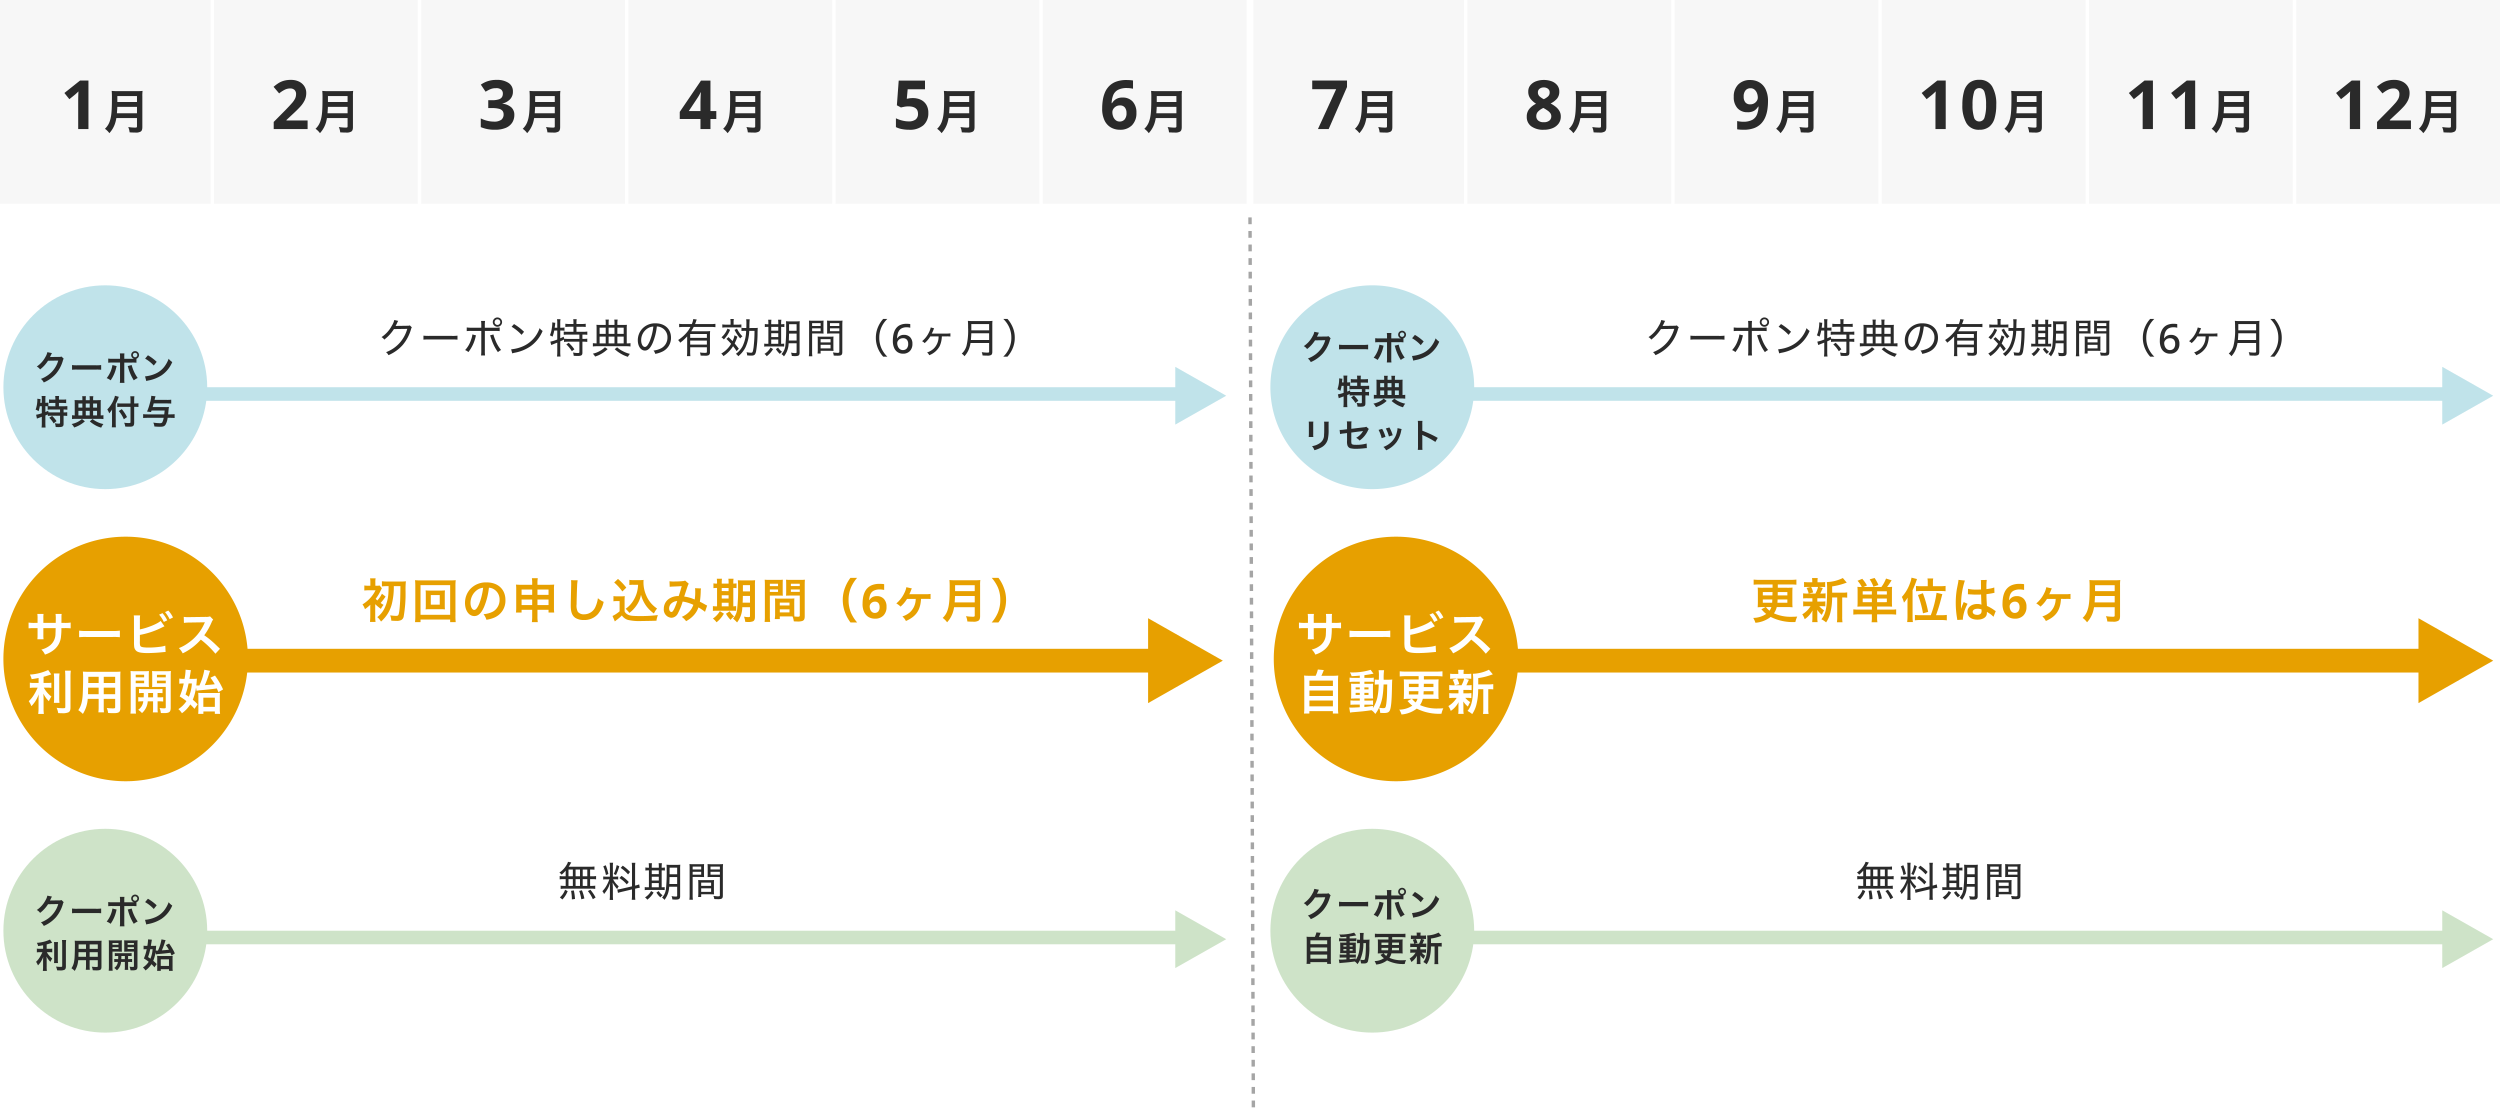 <svg xmlns="http://www.w3.org/2000/svg" width="736" height="328.002"><rect width="100%" height="100%" fill="#808080" stroke="none"/><path fill="#fff" d="M0 0h736v328H0z"/><path fill="#f7f7f7" d="M0 0h62v60H0zm185 0h60v60h-60zm184 0h62v60h-62zm185 0h60v60h-60zM63 0h60v60H63zm183 0h60v60h-60zm186 0h60v60h-60zm183 0h60v60h-60zM124 0h60v60h-60zm183 0h60v60h-60zm186 0h60v60h-60zm183 0h60v60h-60z"/><path d="M26.04 38h-3.02v-8.26q0-.5.02-1.35t.06-1.49q-.1.12-.43.43t-.61.55l-1.64 1.32-1.46-1.82 4.6-3.66h2.48Zm14.288-3.234v2.422c0 .308-.1.378-.518.378a14.156 14.156 0 0 1-2.058-.166 5.065 5.065 0 0 1 .406 1.566c.714.042 1.176.056 1.624.056a2.775 2.775 0 0 0 1.624-.28c.35-.224.5-.63.5-1.33V28.34a10.56 10.56 0 0 1 .07-1.582 12.619 12.619 0 0 1-1.624.07h-5.834a14.125 14.125 0 0 1-1.638-.07 19.729 19.729 0 0 1 .07 2.114c0 3.64-.14 5.278-.56 6.58a5.3 5.3 0 0 1-1.498 2.464 5.416 5.416 0 0 1 1.302 1.284 7.85 7.85 0 0 0 1.652-2.768 10.376 10.376 0 0 0 .406-1.666Zm-5.908-1.428c.08-1.138.112-1.438.112-1.876h5.8v1.876Zm.126-3.3v-1.75h5.782v1.75ZM388 38l5.36-11.74h-7.04v-2.54h10.24v1.9L391.16 38Zm20.328-3.234v2.422c0 .308-.1.378-.518.378a14.156 14.156 0 0 1-2.058-.166 5.065 5.065 0 0 1 .406 1.566c.714.042 1.176.056 1.624.056a2.775 2.775 0 0 0 1.624-.28c.35-.224.5-.63.5-1.33V28.34a10.56 10.56 0 0 1 .07-1.582 12.619 12.619 0 0 1-1.624.07h-5.834a14.125 14.125 0 0 1-1.638-.07 19.729 19.729 0 0 1 .07 2.114c0 3.64-.14 5.278-.56 6.58a5.3 5.3 0 0 1-1.498 2.464 5.416 5.416 0 0 1 1.302 1.284 7.85 7.85 0 0 0 1.652-2.768 10.376 10.376 0 0 0 .406-1.666Zm-5.908-1.428c.08-1.138.112-1.438.112-1.876h5.8v1.876Zm.126-3.3v-1.75h5.782v1.75ZM268.78 28.88a5.2 5.2 0 0 1 2.32.5 3.83 3.83 0 0 1 1.61 1.46 4.468 4.468 0 0 1 .59 2.38 4.723 4.723 0 0 1-1.44 3.65 6.076 6.076 0 0 1-4.26 1.33 10.645 10.645 0 0 1-2.11-.2 6.67 6.67 0 0 1-1.73-.58v-2.6a8.7 8.7 0 0 0 1.78.65 7.814 7.814 0 0 0 1.96.27 3.293 3.293 0 0 0 2.05-.55 2.027 2.027 0 0 0 .71-1.71q0-2.16-2.86-2.16a6.431 6.431 0 0 0-1.16.11q-.6.11-1 .21l-1.2-.64.54-7.28h7.74v2.56h-5.1l-.26 2.8.73-.13a6.53 6.53 0 0 1 1.09-.07Zm16.548 5.886v2.422c0 .308-.1.378-.518.378a14.156 14.156 0 0 1-2.058-.166 5.065 5.065 0 0 1 .406 1.566c.714.042 1.176.056 1.624.056a2.775 2.775 0 0 0 1.624-.28c.35-.224.5-.63.5-1.33V28.34a10.56 10.56 0 0 1 .07-1.582 12.619 12.619 0 0 1-1.624.07h-5.834a14.125 14.125 0 0 1-1.638-.07 19.729 19.729 0 0 1 .07 2.114c0 3.64-.14 5.278-.56 6.58a5.3 5.3 0 0 1-1.498 2.464 5.416 5.416 0 0 1 1.302 1.284 7.85 7.85 0 0 0 1.652-2.768 10.376 10.376 0 0 0 .406-1.666Zm-5.908-1.428c.08-1.138.112-1.438.112-1.876h5.8v1.876Zm.126-3.3v-1.75h5.782v1.75ZM633.82 38h-3.02v-8.26q0-.5.02-1.35t.06-1.49q-.1.12-.43.43t-.61.55l-1.64 1.32-1.46-1.82 4.6-3.66h2.48Zm12.44 0h-3.02v-8.26q0-.5.02-1.35t.06-1.49q-.1.12-.43.43t-.61.55l-1.64 1.32-1.46-1.82 4.6-3.66h2.48Zm14.288-3.234v2.422c0 .308-.1.378-.518.378a14.156 14.156 0 0 1-2.058-.166 5.065 5.065 0 0 1 .406 1.566c.714.042 1.176.056 1.624.056a2.775 2.775 0 0 0 1.624-.28c.35-.224.5-.63.5-1.33V28.34a10.56 10.56 0 0 1 .07-1.582 12.619 12.619 0 0 1-1.624.07h-5.834a14.125 14.125 0 0 1-1.638-.07 19.73 19.73 0 0 1 .07 2.114c0 3.64-.14 5.278-.56 6.58a5.3 5.3 0 0 1-1.5 2.464 5.416 5.416 0 0 1 1.304 1.284 7.85 7.85 0 0 0 1.652-2.768 10.376 10.376 0 0 0 .406-1.666Zm-5.908-1.428c.084-1.134.112-1.442.112-1.876h5.8v1.876Zm.126-3.3v-1.75h5.782v1.75ZM90.56 38h-9.98v-2.1l3.58-3.62q1.08-1.12 1.74-1.87a6.46 6.46 0 0 0 .96-1.36 2.928 2.928 0 0 0 .3-1.31 1.63 1.63 0 0 0-.47-1.28 1.836 1.836 0 0 0-1.27-.42 3.615 3.615 0 0 0-1.6.38 8.631 8.631 0 0 0-1.64 1.08l-1.64-1.94a13.312 13.312 0 0 1 1.3-.99 6.3 6.3 0 0 1 1.61-.76 7.263 7.263 0 0 1 2.19-.29 5.29 5.29 0 0 1 2.41.51 3.845 3.845 0 0 1 1.56 1.38 3.609 3.609 0 0 1 .55 1.97 4.93 4.93 0 0 1-.47 2.16 7.924 7.924 0 0 1-1.36 1.94q-.89.96-2.15 2.12l-1.84 1.72v.14h6.22Zm11.768-3.234v2.422c0 .308-.1.378-.518.378a14.156 14.156 0 0 1-2.058-.166 5.065 5.065 0 0 1 .406 1.566c.714.042 1.176.056 1.624.056a2.775 2.775 0 0 0 1.624-.28c.35-.224.5-.63.5-1.33V28.34a10.56 10.56 0 0 1 .07-1.582 12.619 12.619 0 0 1-1.624.07h-5.834a14.125 14.125 0 0 1-1.638-.07 19.729 19.729 0 0 1 .07 2.114c0 3.64-.14 5.278-.56 6.58a5.3 5.3 0 0 1-1.498 2.464 5.416 5.416 0 0 1 1.302 1.284 7.85 7.85 0 0 0 1.652-2.768 10.376 10.376 0 0 0 .406-1.666Zm-5.908-1.428c.08-1.138.112-1.438.112-1.876h5.8v1.876Zm.126-3.3v-1.75h5.782v1.75ZM454.5 23.54a6.514 6.514 0 0 1 2.27.38 3.784 3.784 0 0 1 1.66 1.15 2.917 2.917 0 0 1 .63 1.91 3.069 3.069 0 0 1-.73 2.12 5.886 5.886 0 0 1-1.83 1.36 10.1 10.1 0 0 1 1.45.93 4.435 4.435 0 0 1 1.12 1.25 3.175 3.175 0 0 1 .43 1.66 3.446 3.446 0 0 1-.63 2.06 4.049 4.049 0 0 1-1.76 1.36 6.629 6.629 0 0 1-2.61.48 5.92 5.92 0 0 1-3.71-1.02 3.354 3.354 0 0 1-1.31-2.8 3.458 3.458 0 0 1 .8-2.37 6.176 6.176 0 0 1 1.94-1.47 6.317 6.317 0 0 1-1.63-1.45 3.335 3.335 0 0 1-.67-2.13 2.858 2.858 0 0 1 .64-1.89 3.844 3.844 0 0 1 1.69-1.15 6.562 6.562 0 0 1 2.25-.38Zm-.02 2.2a1.913 1.913 0 0 0-1.23.39 1.293 1.293 0 0 0-.49 1.07 1.526 1.526 0 0 0 .52 1.2 5.367 5.367 0 0 0 1.22.8 5.213 5.213 0 0 0 1.2-.77 1.542 1.542 0 0 0 .52-1.23 1.283 1.283 0 0 0-.5-1.07 1.955 1.955 0 0 0-1.24-.39Zm-2.2 8.46a1.652 1.652 0 0 0 .55 1.28 2.35 2.35 0 0 0 1.63.5 2.526 2.526 0 0 0 1.68-.48 1.6 1.6 0 0 0 .56-1.28 1.5 1.5 0 0 0-.32-.95 3.566 3.566 0 0 0-.8-.74q-.48-.33-.96-.61l-.26-.14a5.159 5.159 0 0 0-1.51 1.02 1.925 1.925 0 0 0-.57 1.4Zm19.048.566v2.422c0 .308-.1.378-.518.378a14.156 14.156 0 0 1-2.058-.166 5.065 5.065 0 0 1 .406 1.566c.714.042 1.176.056 1.624.056a2.775 2.775 0 0 0 1.624-.28c.35-.224.5-.63.5-1.33V28.34a10.56 10.56 0 0 1 .07-1.582 12.619 12.619 0 0 1-1.624.07h-5.834a14.125 14.125 0 0 1-1.638-.07 19.729 19.729 0 0 1 .07 2.114c0 3.64-.14 5.278-.56 6.58a5.3 5.3 0 0 1-1.498 2.464 5.416 5.416 0 0 1 1.302 1.284 7.85 7.85 0 0 0 1.652-2.768 10.376 10.376 0 0 0 .406-1.666Zm-5.908-1.428c.08-1.138.112-1.438.112-1.876h5.8v1.876Zm.126-3.3v-1.75h5.782v1.75ZM324.48 31.94a16.492 16.492 0 0 1 .18-2.43 9.438 9.438 0 0 1 .63-2.28 6.061 6.061 0 0 1 1.26-1.9 5.562 5.562 0 0 1 2.06-1.3 8.637 8.637 0 0 1 3.03-.47q.42 0 .98.03a6.3 6.3 0 0 1 .94.11v2.42q-.38-.08-.83-.14a6.728 6.728 0 0 0-.89-.06 5.553 5.553 0 0 0-2.75.56 3.083 3.083 0 0 0-1.37 1.57 7.2 7.2 0 0 0-.46 2.33h.12a3.407 3.407 0 0 1 1.15-1.18 3.565 3.565 0 0 1 1.95-.48 3.877 3.877 0 0 1 2.98 1.18 4.715 4.715 0 0 1 1.1 3.34 4.941 4.941 0 0 1-1.31 3.64 4.776 4.776 0 0 1-3.55 1.32 5.252 5.252 0 0 1-2.64-.67 4.729 4.729 0 0 1-1.88-2.06 7.83 7.83 0 0 1-.7-3.53Zm5.16 3.84a1.867 1.867 0 0 0 1.44-.61 2.725 2.725 0 0 0 .56-1.89 2.555 2.555 0 0 0-.48-1.64 1.757 1.757 0 0 0-1.46-.6 2.2 2.2 0 0 0-1.17.3 2.305 2.305 0 0 0-.77.75 1.738 1.738 0 0 0-.28.93 3.676 3.676 0 0 0 .24 1.3 2.471 2.471 0 0 0 .73 1.05 1.793 1.793 0 0 0 1.19.41Zm16.688-1.014v2.422c0 .308-.1.378-.518.378a14.156 14.156 0 0 1-2.058-.166 5.065 5.065 0 0 1 .406 1.566c.714.042 1.176.056 1.624.056a2.775 2.775 0 0 0 1.624-.28c.35-.224.5-.63.5-1.33V28.34a10.56 10.56 0 0 1 .07-1.582 12.619 12.619 0 0 1-1.624.07h-5.834a14.125 14.125 0 0 1-1.638-.07 19.729 19.729 0 0 1 .07 2.114c0 3.64-.14 5.278-.56 6.58a5.3 5.3 0 0 1-1.498 2.464 5.416 5.416 0 0 1 1.302 1.284 7.85 7.85 0 0 0 1.652-2.768 10.376 10.376 0 0 0 .406-1.666Zm-5.908-1.428c.08-1.138.112-1.438.112-1.876h5.8v1.876Zm.126-3.3v-1.75h5.782v1.75ZM694.82 38h-3.02v-8.26q0-.5.02-1.35t.06-1.49q-.1.12-.43.43t-.61.55l-1.64 1.32-1.46-1.82 4.6-3.66h2.48Zm14.96 0h-9.98v-2.1l3.58-3.62q1.08-1.12 1.74-1.87a6.46 6.46 0 0 0 .96-1.36 2.928 2.928 0 0 0 .3-1.31 1.63 1.63 0 0 0-.47-1.28 1.836 1.836 0 0 0-1.27-.42 3.615 3.615 0 0 0-1.6.38 8.631 8.631 0 0 0-1.64 1.08l-1.64-1.94a13.311 13.311 0 0 1 1.3-.99 6.3 6.3 0 0 1 1.61-.76 7.263 7.263 0 0 1 2.19-.29 5.29 5.29 0 0 1 2.41.51 3.845 3.845 0 0 1 1.56 1.38 3.609 3.609 0 0 1 .55 1.97 4.93 4.93 0 0 1-.47 2.16 7.924 7.924 0 0 1-1.36 1.94q-.89.96-2.15 2.12l-1.84 1.72v.14h6.22Zm11.768-3.234v2.422c0 .308-.1.378-.518.378a14.156 14.156 0 0 1-2.058-.166 5.065 5.065 0 0 1 .406 1.566c.714.042 1.176.056 1.624.056a2.775 2.775 0 0 0 1.624-.28c.35-.224.5-.63.5-1.33V28.34a10.56 10.56 0 0 1 .07-1.582 12.619 12.619 0 0 1-1.624.07h-5.834a14.125 14.125 0 0 1-1.638-.07 19.73 19.73 0 0 1 .07 2.114c0 3.64-.14 5.278-.56 6.58a5.3 5.3 0 0 1-1.5 2.464 5.416 5.416 0 0 1 1.304 1.284 7.85 7.85 0 0 0 1.652-2.768 10.376 10.376 0 0 0 .406-1.666Zm-5.908-1.428c.084-1.134.112-1.442.112-1.876h5.8v1.876Zm.126-3.3v-1.75h5.782v1.75ZM151 26.92a3.169 3.169 0 0 1-.89 2.36 4.616 4.616 0 0 1-2.19 1.2v.06a4.574 4.574 0 0 1 2.6 1.06 2.918 2.918 0 0 1 .9 2.24 4.165 4.165 0 0 1-.61 2.23 4.091 4.091 0 0 1-1.88 1.56 8.037 8.037 0 0 1-3.27.57 10.275 10.275 0 0 1-4.12-.78v-2.56a8.95 8.95 0 0 0 1.92.7 8.074 8.074 0 0 0 1.88.24 3.52 3.52 0 0 0 2.27-.56 1.973 1.973 0 0 0 .65-1.58 1.675 1.675 0 0 0-.3-1 1.851 1.851 0 0 0-1.05-.63 8.119 8.119 0 0 0-2.09-.21h-1.08V29.5h1.1a6.2 6.2 0 0 0 2.01-.25 1.7 1.7 0 0 0 .94-.68 1.933 1.933 0 0 0 .25-.99 1.532 1.532 0 0 0-.47-1.19 2.3 2.3 0 0 0-1.57-.43 4.118 4.118 0 0 0-1.78.36 11.535 11.535 0 0 0-1.26.68l-1.4-2.08a7.91 7.91 0 0 1 1.97-1 8.08 8.08 0 0 1 2.69-.4 6.053 6.053 0 0 1 3.49.89 2.874 2.874 0 0 1 1.29 2.51Zm12.328 7.846v2.422c0 .308-.1.378-.518.378a14.156 14.156 0 0 1-2.058-.166 5.065 5.065 0 0 1 .406 1.566c.714.042 1.176.056 1.624.056a2.775 2.775 0 0 0 1.624-.28c.35-.224.5-.63.5-1.33V28.34a10.56 10.56 0 0 1 .07-1.582 12.619 12.619 0 0 1-1.624.07h-5.834a14.125 14.125 0 0 1-1.638-.07 19.729 19.729 0 0 1 .07 2.114c0 3.64-.14 5.278-.56 6.58a5.3 5.3 0 0 1-1.498 2.464 5.416 5.416 0 0 1 1.302 1.284 7.85 7.85 0 0 0 1.652-2.768 10.376 10.376 0 0 0 .406-1.666Zm-5.908-1.428c.08-1.138.112-1.438.112-1.876h5.8v1.876Zm.126-3.3v-1.75h5.782v1.75ZM520.5 29.82a16.492 16.492 0 0 1-.18 2.43 9.438 9.438 0 0 1-.63 2.28 6.061 6.061 0 0 1-1.26 1.9 5.562 5.562 0 0 1-2.06 1.3 8.637 8.637 0 0 1-3.03.47q-.42 0-.98-.03a6.3 6.3 0 0 1-.94-.11v-2.42q.4.08.84.14a6.506 6.506 0 0 0 .88.06 5.553 5.553 0 0 0 2.75-.56 3.083 3.083 0 0 0 1.37-1.57 7.2 7.2 0 0 0 .46-2.33h-.12a3.821 3.821 0 0 1-1.11 1.18 3.6 3.6 0 0 1-2.05.48 3.8 3.8 0 0 1-2.92-1.18 4.715 4.715 0 0 1-1.1-3.34 4.941 4.941 0 0 1 1.31-3.64 4.776 4.776 0 0 1 3.55-1.32 5.252 5.252 0 0 1 2.64.67 4.729 4.729 0 0 1 1.88 2.06 7.83 7.83 0 0 1 .7 3.53Zm-5.16-3.84a1.867 1.867 0 0 0-1.44.61 2.725 2.725 0 0 0-.56 1.89 2.555 2.555 0 0 0 .48 1.64 1.757 1.757 0 0 0 1.46.6 2.211 2.211 0 0 0 1.16-.3 2.278 2.278 0 0 0 .78-.75 1.738 1.738 0 0 0 .28-.93 3.676 3.676 0 0 0-.24-1.3 2.511 2.511 0 0 0-.72-1.05 1.783 1.783 0 0 0-1.2-.41Zm16.988 8.786v2.422c0 .308-.1.378-.518.378a14.156 14.156 0 0 1-2.058-.166 5.065 5.065 0 0 1 .406 1.566c.714.042 1.176.056 1.624.056a2.775 2.775 0 0 0 1.624-.28c.35-.224.5-.63.5-1.33V28.34a10.56 10.56 0 0 1 .07-1.582 12.619 12.619 0 0 1-1.624.07h-5.834a14.125 14.125 0 0 1-1.638-.07 19.729 19.729 0 0 1 .07 2.114c0 3.64-.14 5.278-.56 6.58a5.3 5.3 0 0 1-1.498 2.464 5.416 5.416 0 0 1 1.302 1.284 7.85 7.85 0 0 0 1.652-2.768 10.376 10.376 0 0 0 .406-1.666Zm-5.908-1.428c.08-1.138.112-1.438.112-1.876h5.8v1.876Zm.126-3.3v-1.75h5.782v1.75ZM210.88 35.04h-1.72V38h-2.94v-2.96h-6.1v-2.1l6.26-9.22h2.78v8.98h1.72Zm-4.66-2.34v-2.42q0-.46.02-1.12t.05-1.23q.03-.57.05-.75h-.08q-.18.4-.39.78t-.47.78l-2.62 3.96Zm16.108 2.066v2.422c0 .308-.1.378-.518.378a14.156 14.156 0 0 1-2.058-.166 5.065 5.065 0 0 1 .406 1.566c.714.042 1.176.056 1.624.056a2.775 2.775 0 0 0 1.624-.28c.35-.224.5-.63.5-1.33V28.34a10.56 10.56 0 0 1 .07-1.582 12.619 12.619 0 0 1-1.624.07h-5.834a14.125 14.125 0 0 1-1.638-.07 19.729 19.729 0 0 1 .07 2.114c0 3.64-.14 5.278-.56 6.58a5.3 5.3 0 0 1-1.498 2.464 5.416 5.416 0 0 1 1.302 1.284 7.85 7.85 0 0 0 1.652-2.768 10.376 10.376 0 0 0 .406-1.666Zm-5.908-1.428c.08-1.138.112-1.438.112-1.876h5.8v1.876Zm.126-3.3v-1.75h5.782v1.75ZM572.82 38h-3.02v-8.26q0-.5.02-1.35t.06-1.49q-.1.12-.43.43t-.61.55l-1.64 1.32-1.46-1.82 4.6-3.66h2.48Zm14.88-7.14a13.878 13.878 0 0 1-.49 3.94 4.92 4.92 0 0 1-1.59 2.52 4.538 4.538 0 0 1-2.92.88 4.12 4.12 0 0 1-3.78-1.94 10.26 10.26 0 0 1-1.2-5.4 14.259 14.259 0 0 1 .48-3.95 4.868 4.868 0 0 1 1.58-2.53 4.538 4.538 0 0 1 2.92-.88 4.149 4.149 0 0 1 3.78 1.94 10.168 10.168 0 0 1 1.22 5.42Zm-6.98 0a12.069 12.069 0 0 0 .42 3.67 1.572 1.572 0 0 0 1.56 1.23 1.59 1.59 0 0 0 1.56-1.22 11.538 11.538 0 0 0 .44-3.68 11.65 11.65 0 0 0-.44-3.68 1.6 1.6 0 0 0-1.56-1.24 1.574 1.574 0 0 0-1.56 1.24 12.172 12.172 0 0 0-.42 3.68Zm18.828 3.906v2.422c0 .308-.1.378-.518.378a14.156 14.156 0 0 1-2.058-.166 5.065 5.065 0 0 1 .406 1.566c.714.042 1.176.056 1.624.056a2.775 2.775 0 0 0 1.624-.28c.35-.224.5-.63.5-1.33V28.34a10.56 10.56 0 0 1 .07-1.582 12.619 12.619 0 0 1-1.624.07h-5.834a14.125 14.125 0 0 1-1.638-.07 19.73 19.73 0 0 1 .07 2.114c0 3.64-.14 5.278-.56 6.58a5.3 5.3 0 0 1-1.5 2.464 5.416 5.416 0 0 1 1.304 1.284 7.85 7.85 0 0 0 1.652-2.768 10.376 10.376 0 0 0 .406-1.666Zm-5.908-1.428c.084-1.134.112-1.442.112-1.876h5.8v1.876Zm.126-3.3v-1.75h5.782v1.75Z" fill="#2a2a2a"/><g transform="translate(24509 18056)"><circle cx="30" cy="30" r="30" transform="translate(-24508 -17972)" fill="#c0e3ea"/><path d="M-24490.89-17951.03a1.771 1.771 0 0 1-.73.1l-2.19.03c-.19 0-.35.01-.48.02a2.358 2.358 0 0 0 .16-.32l.13-.26a2.018 2.018 0 0 1 .13-.28 2.045 2.045 0 0 1 .17-.31l-1.37-.27a3.732 3.732 0 0 1-.51 1.32 7.692 7.692 0 0 1-2.59 2.9 2.657 2.657 0 0 1 .97.86 9.788 9.788 0 0 0 2.34-2.56l3.01-.05a7.919 7.919 0 0 1-2.92 4.22 9.005 9.005 0 0 1-2.19 1.18 3.081 3.081 0 0 1 .85 1.05 10.1 10.1 0 0 0 3.56-2.54 10.372 10.372 0 0 0 2.05-3.86 1.881 1.881 0 0 1 .25-.6Zm3.1 3.89a10.978 10.978 0 0 1 1.63-.05h5.31a10.978 10.978 0 0 1 1.63.05v-1.39a9.82 9.82 0 0 1-1.62.07h-5.33a9.82 9.82 0 0 1-1.62-.07Zm15.38-3.23v-.53a7.967 7.967 0 0 1 .04-1.06h-1.35a5.675 5.675 0 0 1 .06 1.03v.56h-2.2a6.418 6.418 0 0 1-1.28-.07v1.23a8.53 8.53 0 0 1 1.26-.05h2.22v4.84a7.447 7.447 0 0 1-.06 1.13h1.36a7.723 7.723 0 0 1-.05-1.12v-4.85h2.31a8.609 8.609 0 0 1 1.27.05v-1.18a1.165 1.165 0 0 0 .76-1.09 1.159 1.159 0 0 0-1.16-1.15 1.157 1.157 0 0 0-1.15 1.15 1.146 1.146 0 0 0 .81 1.1c-.24.01-.34.01-.55.01Zm3.18-1.76a.651.651 0 0 1 .66.65.659.659 0 0 1-.66.66.657.657 0 0 1-.65-.66.649.649 0 0 1 .65-.65Zm-6.67 3.6a8.124 8.124 0 0 1-1.69 3.85 4.361 4.361 0 0 1 1.16.65 10.568 10.568 0 0 0 1.68-3.89c.02-.09.04-.15.04-.17s.02-.08.04-.14Zm4.49.3a2.558 2.558 0 0 1 .16.46 13.339 13.339 0 0 0 1.64 3.74 6.613 6.613 0 0 1 1.15-.69 11.03 11.03 0 0 1-1.77-3.81Zm5.13-2.19a10.5 10.5 0 0 1 2.55 2.03l.86-1.09a14.163 14.163 0 0 0-2.58-1.93Zm.35 6.6a3.54 3.54 0 0 1 .66-.17 10.8 10.8 0 0 0 3.81-1.5 8.776 8.776 0 0 0 3.17-3.92 4.312 4.312 0 0 1-1.06-.98 8.35 8.35 0 0 1-1.02 2 6.681 6.681 0 0 1-2.97 2.45 9.529 9.529 0 0 1-2.96.74Zm-30.76 7.41v2.06a8.86 8.86 0 0 1-1.68.45l.25 1.14c.11-.05.23-.1.76-.29.21-.07.43-.15.67-.24v1.99a8.309 8.309 0 0 1-.07 1.16h1.18a9.938 9.938 0 0 1-.06-1.16v-2.38c.26-.11.44-.19.72-.32v.46a5.716 5.716 0 0 1 .98-.06h2.62v2.02c0 .25-.06.3-.38.3a8.6 8.6 0 0 1-1.17-.11 2.966 2.966 0 0 1 .26 1.1c.31.02.68.03.85.03 1.16 0 1.48-.2 1.48-.95v-2.39h.09a7.051 7.051 0 0 1 .98.06v-1.1a6.034 6.034 0 0 1-.98.05h-.09v-.84h.06a8.5 8.5 0 0 1 1.05.06v-1.08a10.255 10.255 0 0 1-1.13.05h-1.35v-.97h1.08a10.111 10.111 0 0 1 1.05.05v-1.09a7.528 7.528 0 0 1-1.05.06h-1.08v-.32a4.1 4.1 0 0 1 .05-.74h-1.16a4.384 4.384 0 0 1 .06.75v.31h-.84a7.122 7.122 0 0 1-1.03-.06v1.09a9.986 9.986 0 0 1 1.03-.05h.84v.97h-1.14c-.36 0-.61-.01-.92-.03v-1.05a4.2 4.2 0 0 1-.8.06h-.08v-1.18a5 5 0 0 1 .06-.82h-1.18a4.318 4.318 0 0 1 .07.82v1.18h-.46l.03-.41.02-.15a2.429 2.429 0 0 1 .06-.51l-.98-.12c.01.12.02.19.02.25a9.064 9.064 0 0 1-.51 2.97 2.769 2.769 0 0 1 .87.45 9.274 9.274 0 0 0 .36-1.47Zm1.05 0h.16c.16 0 .29 0 .51.01v1.03a6.727 6.727 0 0 1 1.13-.06h2.52v.84h-2.49c-.44 0-.73-.01-.96-.03l-.01-.44c-.34.15-.47.2-.86.35Zm1.15 3.41a7.531 7.531 0 0 1 1.27 1.64l.87-.66a8.178 8.178 0 0 0-1.31-1.53Zm9.74-5.19h-1.32c-.43 0-.68-.01-.97-.03a6.743 6.743 0 0 1 .04.84v3.67a5.422 5.422 0 0 1-.79-.06v1.14a9.086 9.086 0 0 1 1.17-.06h6.89a9.368 9.368 0 0 1 1.18.06v-1.14a5.457 5.457 0 0 1-.8.06v-3.66a6.226 6.226 0 0 1 .04-.85c-.21.02-.5.03-.98.03h-1.3v-.26a3.8 3.8 0 0 1 .07-.91h-1.13a4.017 4.017 0 0 1 .06.92v.25h-1.16v-.25a4.289 4.289 0 0 1 .06-.92h-1.12a4.075 4.075 0 0 1 .06.91Zm0 4.48h-1.17v-1.33h1.17Zm1 0v-1.33h1.16v1.33Zm2.16 0v-1.33h1.16v1.33Zm-3.16-2.29h-1.17v-1.2h1.17Zm1 0v-1.2h1.16v1.2Zm2.16 0v-1.2h1.16v1.2Zm-3.29 3.36a6.089 6.089 0 0 1-1.41.93 6.61 6.61 0 0 1-1.63.54 3.127 3.127 0 0 1 .74 1.02 7.842 7.842 0 0 0 1.64-.71 7.934 7.934 0 0 0 1.53-1.11Zm2.32.69a8.9 8.9 0 0 0 1.55 1.1 7.692 7.692 0 0 0 1.81.75 3.989 3.989 0 0 1 .65-1.06 7.184 7.184 0 0 1-1.82-.61 6.614 6.614 0 0 1-1.38-.87Zm11.98-5.27h-2.77a8.835 8.835 0 0 1-1.13-.06v1.12a10.556 10.556 0 0 1 1.18-.06h2.72v4.52c0 .22-.08.25-.64.25a9.6 9.6 0 0 1-1.23-.1 3.62 3.62 0 0 1 .32 1.13c.43.03.7.04 1.06.04.74 0 1.01-.04 1.23-.19s.34-.46.34-.98v-4.67h.32c.35 0 .67.02.94.04v-1.1a6.063 6.063 0 0 1-.97.06h-.29v-.88a11.18 11.18 0 0 1 .06-1.24h-1.21a8.94 8.94 0 0 1 .07 1.24Zm-4.35.15c.28-.56.56-1.19.68-1.52.1-.26.17-.43.24-.58l-1.15-.32a5.087 5.087 0 0 1-.41 1.25 8.56 8.56 0 0 1-1.85 2.78 4.475 4.475 0 0 1 .56 1.14 5.21 5.21 0 0 0 .86-1.14c-.02.4-.02.63-.02 1.12v2.95a10.184 10.184 0 0 1-.06 1.2h1.2a14.6 14.6 0 0 1-.05-1.2Zm.91 2.08a9.663 9.663 0 0 1 1.48 2.43l.93-.66a11.744 11.744 0 0 0-1.54-2.33Zm13.49-.14c-.04.5-.06.65-.12 1.12h-4.93a11.572 11.572 0 0 1-1.28-.06v1.14c.4-.04.82-.06 1.27-.06h4.78a5.038 5.038 0 0 1-.4 1.29c-.13.21-.33.29-.72.29a13.722 13.722 0 0 1-1.94-.18 4.1 4.1 0 0 1 .33 1.15c.84.06 1.18.08 1.62.08.93 0 1.32-.14 1.63-.59a5.16 5.16 0 0 0 .64-2.04h.85a11.811 11.811 0 0 1 1.21.06v-1.14a11.811 11.811 0 0 1-1.21.06h-.7c.02-.15.03-.23.04-.34.11-1.25.13-1.45.2-1.85a6.373 6.373 0 0 1-1.02.05h-3.77c.15-.52.21-.75.3-1.08h3.98c.52 0 .86.02 1.18.05v-1.15a8.2 8.2 0 0 1-1.23.06h-3.67a10.445 10.445 0 0 1 .28-1.06l-1.25-.14a9.8 9.8 0 0 1-.41 2.14 15.978 15.978 0 0 1-.84 2.5l1.17.14c.08-.22.1-.27.16-.44Zm67.602-26.67a5.08 5.08 0 0 1-.72 1.7 9.139 9.139 0 0 1-3.036 3.348 2.2 2.2 0 0 1 .816.732 12.039 12.039 0 0 0 2.844-3.1l3.924-.06a10.587 10.587 0 0 1-2.052 3.912 10.061 10.061 0 0 1-4.2 2.952 2.417 2.417 0 0 1 .72.876 11.806 11.806 0 0 0 4.2-3.012 12.468 12.468 0 0 0 2.412-4.548 1.768 1.768 0 0 1 .264-.624l-.588-.576a1.7 1.7 0 0 1-.7.1c-.36.012-1.38.024-3.06.048h-.144a1.149 1.149 0 0 0-.3.036 10.843 10.843 0 0 0 .528-1.044 1.6 1.6 0 0 1 .264-.468Zm8.592 5.8a13.11 13.11 0 0 1 1.668-.06h6.72a14.02 14.02 0 0 1 1.632.06v-1.184a9.819 9.819 0 0 1-1.62.072h-6.744a13.09 13.09 0 0 1-1.656-.072Zm17.028-3.516h-2.832a9.229 9.229 0 0 1-1.452-.084v1.08a11.9 11.9 0 0 1 1.44-.06h2.844v5.872a9.381 9.381 0 0 1-.072 1.356h1.18a9.459 9.459 0 0 1-.06-1.356v-5.868h2.916a12.114 12.114 0 0 1 1.452.06v-1.084a9.171 9.171 0 0 1-1.476.084h-2.9v-.744a7.923 7.923 0 0 1 .072-1.26h-1.184a7.477 7.477 0 0 1 .072 1.236Zm-2.616 1.968a6.485 6.485 0 0 1-.408 1.6 7.883 7.883 0 0 1-1.74 3.012 3.242 3.242 0 0 1 .972.588 11.458 11.458 0 0 0 2.136-4.572 2.8 2.8 0 0 1 .108-.336Zm5.2.276a2.146 2.146 0 0 1 .132.348c.108.348.228.684.348 1.032a14.215 14.215 0 0 0 1.832 3.568 4.032 4.032 0 0 1 .936-.636 10.4 10.4 0 0 1-1.812-3.216 8.962 8.962 0 0 1-.444-1.356Zm2.172-5.268a1.367 1.367 0 0 0-1.368 1.368 1.367 1.367 0 0 0 1.364 1.372 1.367 1.367 0 0 0 1.368-1.368 1.367 1.367 0 0 0-1.368-1.368Zm0 .528a.85.85 0 0 1 .84.84.85.85 0 0 1-.84.84.85.85 0 0 1-.84-.84.85.85 0 0 1 .836-.836Zm4.172 2.212a13.324 13.324 0 0 1 2.928 2.376l.732-.9a16.6 16.6 0 0 0-2.952-2.276Zm.18 7.836a6.485 6.485 0 0 1 .744-.192 12.248 12.248 0 0 0 4.5-1.8 10.446 10.446 0 0 0 3.708-4.62 3.051 3.051 0 0 1-.888-.828 8.986 8.986 0 0 1-4.864 5.34 10.937 10.937 0 0 1-3.516.9Zm13.26-6.72v2.64a10.854 10.854 0 0 1-2.04.624l.276 1.008c.156-.084.156-.084 1.764-.72v2.8a9.021 9.021 0 0 1-.084 1.304h1.044a8.878 8.878 0 0 1-.084-1.308v-3.164a12.054 12.054 0 0 0 1.1-.54v.708a8.1 8.1 0 0 1 1.176-.072h3.36v3c0 .288-.072.336-.5.336a8.663 8.663 0 0 1-1.392-.148 2.826 2.826 0 0 1 .216.96c.468.036.84.048 1.176.048 1.08 0 1.392-.216 1.392-.96v-3.24h.252a8.221 8.221 0 0 1 1.176.072v-.964a6.008 6.008 0 0 1-1.176.072h-.252v-1.272h.24a8.348 8.348 0 0 1 1.2.072v-.96a8.169 8.169 0 0 1-1.248.072h-1.944v-1.484h1.56a10.363 10.363 0 0 1 1.164.06v-.948a7.594 7.594 0 0 1-1.164.072h-1.56v-.468a5.4 5.4 0 0 1 .072-.936h-1.032a5.645 5.645 0 0 1 .072.948v.456h-1.224a7.594 7.594 0 0 1-1.164-.072v.948a10.2 10.2 0 0 1 1.164-.06h1.224v1.488h-1.6a8.348 8.348 0 0 1-1.26-.072v.96a8.458 8.458 0 0 1 1.26-.072h3.348v1.272h-3.288a7.782 7.782 0 0 1-1.232-.076l-.084-.576c-.876.4-.876.4-1.032.468v-2.28h.276a6.217 6.217 0 0 1 .972.06v-.96a5.82 5.82 0 0 1-1.032.072h-.216v-1.52a4.82 4.82 0 0 1 .084-1h-1.044a4.977 4.977 0 0 1 .084 1v1.524h-.76c.06-.444.108-.768.132-1.044a2.98 2.98 0 0 1 .048-.4l-.9-.132c.012.156.012.228.012.336a9.5 9.5 0 0 1-.156 1.524 7.918 7.918 0 0 1-.552 1.956 3.541 3.541 0 0 1 .78.384 9.216 9.216 0 0 0 .5-1.8Zm2.664 4.08a8.866 8.866 0 0 1 1.62 2l.756-.564a12.274 12.274 0 0 0-1.68-1.92Zm11.6-5.736h-1.62c-.5 0-.816-.012-1.116-.036a7.138 7.138 0 0 1 .048.972v4.5a8.244 8.244 0 0 1-1.092-.072v.976a9.607 9.607 0 0 1 1.3-.072h8.472a9.484 9.484 0 0 1 1.3.072v-.972a6.964 6.964 0 0 1-1.1.072v-4.5a6.81 6.81 0 0 1 .048-.972c-.24.024-.564.036-1.152.036h-1.652v-.492a5.037 5.037 0 0 1 .084-1.072h-1.008a4.71 4.71 0 0 1 .072 1.068v.492h-1.728v-.492a5.036 5.036 0 0 1 .072-1.068h-1a4.78 4.78 0 0 1 .072 1.056Zm0 5.436h-1.8v-1.996h1.8Zm.852 0v-1.996h1.728v2Zm2.58 0v-1.996h1.86v2Zm-3.432-2.808h-1.8v-1.812h1.8Zm.852 0v-1.812h1.728v1.812Zm2.58 0v-1.812h1.86v1.812Zm-3.656 3.948a6.854 6.854 0 0 1-1.56 1.128 7.6 7.6 0 0 1-2.016.768 3.122 3.122 0 0 1 .672.84 9.2 9.2 0 0 0 3.684-2.2Zm2.868.564a10.675 10.675 0 0 0 1.788 1.32 9.334 9.334 0 0 0 2.1.924 4.056 4.056 0 0 1 .588-.864 8.332 8.332 0 0 1-2.144-.828 7.334 7.334 0 0 1-1.62-1.1Zm11.424.408a2.354 2.354 0 0 1 .516.972 7.934 7.934 0 0 0 2-.624 4.428 4.428 0 0 0 2.632-4.156c0-2.532-1.812-4.212-4.536-4.212a5.127 5.127 0 0 0-3.948 1.62 5 5 0 0 0-1.284 3.36c0 1.752.888 3.036 2.1 3.036.9 0 1.62-.72 2.3-2.292a17.442 17.442 0 0 0 1.2-4.8 3.167 3.167 0 0 1 1.344.324 3.1 3.1 0 0 1 1.784 2.92 3.524 3.524 0 0 1-1.9 3.2 6.562 6.562 0 0 1-2.208.652Zm-.048-7.068a16.386 16.386 0 0 1-1.068 4.32c-.492 1.128-.948 1.68-1.416 1.68-.624 0-1.1-.864-1.1-1.956a4.1 4.1 0 0 1 1.868-3.484 3.394 3.394 0 0 1 1.716-.56Zm9.956 7.284a12.364 12.364 0 0 1-.068 1.416h1.02a11.587 11.587 0 0 1-.06-1.416v-1.188h4.92v1.284c0 .312-.084.36-.588.36a10.143 10.143 0 0 1-1.476-.108 2.678 2.678 0 0 1 .216.912c.492.024.984.036 1.32.036a2.087 2.087 0 0 0 1.068-.168.946.946 0 0 0 .36-.888v-4.8c0-.636.012-1.02.048-1.392a11.733 11.733 0 0 1-1.284.048h-4.276a13.8 13.8 0 0 0 .732-1.272h5.044a10.8 10.8 0 0 1 1.344.072v-.984a10.271 10.271 0 0 1-1.344.072h-4.656c.108-.24.156-.384.264-.672a4.135 4.135 0 0 1 .252-.66l-1.044-.144a5.8 5.8 0 0 1-.42 1.476h-2.364a10.547 10.547 0 0 1-1.368-.072v.984a10.941 10.941 0 0 1 1.368-.072h1.956a8.4 8.4 0 0 1-1.364 1.952 10.829 10.829 0 0 1-2.272 1.912 2.556 2.556 0 0 1 .612.78 12.087 12.087 0 0 0 2.06-1.86Zm5.812-3.156v1.176h-4.92v-1.176Zm0-.792h-4.92v-1.14h4.92Zm12.5-2.9c.012-.2.012-.216.012-.3a22.613 22.613 0 0 1 .088-2.276h-1.044a6.073 6.073 0 0 1 .072.948c0 .732 0 .936-.024 1.62h-.316a5.274 5.274 0 0 1-1.112-.068v.948a7.327 7.327 0 0 1 1.1-.048h.276a10.913 10.913 0 0 1-1.028 4.476 6.378 6.378 0 0 1-2 2.3 2.308 2.308 0 0 1 .708.7 7.82 7.82 0 0 0 2.172-2.712 12.779 12.779 0 0 0 1.064-4.764h1.548a41.089 41.089 0 0 1-.276 4.872c-.216 1.428-.288 1.572-.78 1.572a6.767 6.767 0 0 1-1.284-.156 3.138 3.138 0 0 1 .168.936 10.53 10.53 0 0 0 1.2.072c.924 0 1.2-.24 1.428-1.224a33.655 33.655 0 0 0 .444-5.5c.024-.9.036-1.188.06-1.452a7.647 7.647 0 0 1-1.1.048Zm-6.752 3.212a17.175 17.175 0 0 1 1.38 1.44 7.863 7.863 0 0 1-2.892 2.856 3.317 3.317 0 0 1 .636.756 9.628 9.628 0 0 0 2.832-2.916c.408.516.576.744 1.044 1.44l.648-.7a34.116 34.116 0 0 0-1.224-1.548 13.591 13.591 0 0 0 .8-1.992l-.848-.404a6.344 6.344 0 0 1-.576 1.7c-.4-.408-.588-.612-1.188-1.176Zm1.224-4.212h-1.26a6.008 6.008 0 0 1-1.176-.076v.96a6.331 6.331 0 0 1 1.152-.068h3.36a10.88 10.88 0 0 1 1.1.036v-.912a7.151 7.151 0 0 1-1.176.06h-1.112v-.684a4.913 4.913 0 0 1 .072-.984h-1.02a7.523 7.523 0 0 1 .06.972Zm-.936 1.176a4.928 4.928 0 0 1-.636 1.284 6.181 6.181 0 0 1-1.112 1.272 3.341 3.341 0 0 1 .7.624 8.431 8.431 0 0 0 1.84-2.832Zm2.1.36a10.98 10.98 0 0 0 1.68 2.52 2.628 2.628 0 0 1 .648-.612 7.7 7.7 0 0 1-1.6-2.268Zm18.276 3.948v2.628c0 .192-.1.264-.372.264a5.883 5.883 0 0 1-1.272-.144 3.653 3.653 0 0 1 .228.984c.612.048.72.048.936.048 1.068 0 1.356-.216 1.356-1.02v-8.04a10.166 10.166 0 0 1 .048-1.212 10 10 0 0 1-1.176.048h-1.68a10.594 10.594 0 0 1-1.2-.048 12.776 12.776 0 0 1 .048 1.44 48.24 48.24 0 0 1-.216 5.692 4.349 4.349 0 0 1-1.152 2.552 2.535 2.535 0 0 1 .72.672 6.4 6.4 0 0 0 1.38-3.864Zm0-2.856v2.04h-2.292c.024-.6.048-1.38.06-2.04Zm0-.816h-2.224v-1.944h2.22Zm-8.316-1.932h-.06a4.658 4.658 0 0 1-.984-.072v.9a6.489 6.489 0 0 1 1.044-.048v4.98h-.276a4.688 4.688 0 0 1-.948-.06v.9a4.9 4.9 0 0 1 .96-.06h3.84c.468 0 .792.012 1.068.036v-.876a5.49 5.49 0 0 1-.888.06v-4.98a6.335 6.335 0 0 1 .948.048v-.9a4.653 4.653 0 0 1-.948.072v-.216a7.025 7.025 0 0 1 .072-1.116h-.972a6.611 6.611 0 0 1 .06 1.1v.228h-2.076v-.212a7.232 7.232 0 0 1 .06-1.116h-.96a9.387 9.387 0 0 1 .06 1.1Zm.84 5.76v-1.248h2.076v1.248Zm0-1.992v-1.124h2.076v1.128Zm0-1.872v-1.116h2.076v1.116Zm-.2 4.968a4.912 4.912 0 0 1-1.792 1.872 2.226 2.226 0 0 1 .66.684 6.852 6.852 0 0 0 1.872-2.112Zm1.572.456a5.917 5.917 0 0 0 1.172 1.416 3.54 3.54 0 0 1 .648-.624 4.378 4.378 0 0 1-1.164-1.236Zm10.668-4.6h2.184c.48 0 .852.012 1.188.036-.024-.312-.036-.6-.036-1.092v-1.6c0-.468.012-.78.036-1.14a10.529 10.529 0 0 1-1.224.048h-1.836a11 11 0 0 1-1.248-.048c.036.384.048.732.048 1.332v7.772a9.5 9.5 0 0 1-.076 1.392h1.032a9.09 9.09 0 0 1-.072-1.376Zm0-3.048h2.508v.84h-2.512Zm0 1.524h2.508v.852h-2.512Zm8.892-.948a11.482 11.482 0 0 1 .06-1.32 11.107 11.107 0 0 1-1.26.048h-2.08a10.529 10.529 0 0 1-1.224-.048c.024.36.036.72.036 1.14v1.6c0 .456-.012.756-.036 1.092.312-.024.72-.036 1.188-.036h2.436v5.364c0 .276-.1.336-.576.336-.252 0-.744-.048-1.32-.12a3.349 3.349 0 0 1 .252.924c.244.016.912.036 1.164.036 1.08 0 1.356-.228 1.356-1.092Zm-3.64-.572h2.76v.84h-2.76Zm0 1.524h2.76v.852h-2.76Zm1.008 3.516c0-.456.012-.78.036-1.1a10.3 10.3 0 0 1-1.164.048h-2.328a10.532 10.532 0 0 1-1.176-.048c.024.348.036.684.036 1.1v2.748a7.846 7.846 0 0 1-.06 1.152h.9v-.792h2.592c.5 0 .828.012 1.2.036a13.395 13.395 0 0 1-.036-1.08Zm-3.756-.336h2.928v.96h-2.928Zm0 1.68h2.928v1.044h-2.928Zm19.644 3.484a7.961 7.961 0 0 1-1.668-2.3 7.408 7.408 0 0 1-.708-3.26 7.408 7.408 0 0 1 .708-3.252 7.961 7.961 0 0 1 1.668-2.3h-1.224a8.454 8.454 0 0 0-1.392 2.1 7.986 7.986 0 0 0-.768 3.456 7.986 7.986 0 0 0 .768 3.456 8.454 8.454 0 0 0 1.392 2.1Zm1.62-4.644a10.425 10.425 0 0 1 .1-1.464 5.832 5.832 0 0 1 .36-1.362 3.735 3.735 0 0 1 .714-1.14 3.116 3.116 0 0 1 1.158-.78 4.558 4.558 0 0 1 1.7-.282q.252 0 .57.018a2.369 2.369 0 0 1 .522.078v1.068a2.947 2.947 0 0 0-.5-.108 4.037 4.037 0 0 0-.534-.036 3.239 3.239 0 0 0-1.366.252 2.1 2.1 0 0 0-.852.7 3.028 3.028 0 0 0-.456 1.032 6.828 6.828 0 0 0-.18 1.26h.072a2.239 2.239 0 0 1 .744-.714 2.337 2.337 0 0 1 1.236-.294 2.4 2.4 0 0 1 1.794.69 2.665 2.665 0 0 1 .678 1.95 2.936 2.936 0 0 1-.75 2.124 2.69 2.69 0 0 1-2.034.78 2.865 2.865 0 0 1-1.506-.408 2.8 2.8 0 0 1-1.074-1.25 4.942 4.942 0 0 1-.396-2.118Zm2.964 2.708a1.478 1.478 0 0 0 1.116-.45 1.957 1.957 0 0 0 .432-1.4 1.79 1.79 0 0 0-.378-1.2 1.407 1.407 0 0 0-1.134-.444 1.806 1.806 0 0 0-.9.216 1.669 1.669 0 0 0-.6.552 1.252 1.252 0 0 0-.216.684 2.523 2.523 0 0 0 .192.954 1.926 1.926 0 0 0 .564.78 1.406 1.406 0 0 0 .924.308Zm12.864-4.032a6.809 6.809 0 0 1 1.116.048v-.948a6.461 6.461 0 0 1-1.1.072h-4.132a1.257 1.257 0 0 0-.276.012 7.315 7.315 0 0 0 .528-1.14 2.062 2.062 0 0 1 .192-.42l-1-.252a5.656 5.656 0 0 1-.512 1.428 7.44 7.44 0 0 1-2.04 2.616 2.649 2.649 0 0 1 .756.564 7.922 7.922 0 0 0 1.668-1.98h2.436a4.853 4.853 0 0 1-1.488 3.648 5.184 5.184 0 0 1-1.9 1.08 2.245 2.245 0 0 1 .636.816 5.779 5.779 0 0 0 3.1-2.736 7.5 7.5 0 0 0 .612-2.808Zm12.516 1.944v2.484c0 .288-.084.348-.492.348a10.728 10.728 0 0 1-1.68-.132 3.973 3.973 0 0 1 .24.972c.6.036.972.048 1.32.048a2.288 2.288 0 0 0 1.188-.18c.252-.168.36-.444.36-.96v-7.824a10.946 10.946 0 0 1 .048-1.272 9.9 9.9 0 0 1-1.284.06h-4.656a10.81 10.81 0 0 1-1.3-.06 19.042 19.042 0 0 1 .06 1.992 19.316 19.316 0 0 1-.468 5.364 4.814 4.814 0 0 1-1.388 2.284 3.167 3.167 0 0 1 .78.768 6.332 6.332 0 0 0 1.344-2.168 8.636 8.636 0 0 0 .456-1.728Zm-5.364-.876c.072-.936.108-1.488.108-1.98h5.256v1.98Zm.12-2.856v-1.844h5.244v1.848Zm10.644 7.756a8.723 8.723 0 0 0 1.38-2.1 7.948 7.948 0 0 0 .768-3.456 7.948 7.948 0 0 0-.768-3.456 8.723 8.723 0 0 0-1.38-2.1h-1.236a7.961 7.961 0 0 1 1.668 2.3 7.335 7.335 0 0 1 .708 3.252 7.335 7.335 0 0 1-.708 3.252 7.961 7.961 0 0 1-1.668 2.308Z" fill="#2a2a2a"/><g fill="#c0e3ea"><path d="M-24453-17942h292v4h-292z"/><path d="m-24148-17939.5-15 8.5v-17Z"/></g></g><g transform="translate(24509 18216)"><circle cx="30" cy="30" r="30" transform="translate(-24508 -17972)" fill="#cee3c8"/><path d="M-24490.89-17951.03a1.771 1.771 0 0 1-.73.1l-2.19.03c-.19 0-.35.01-.48.02a2.358 2.358 0 0 0 .16-.32l.13-.26a2.018 2.018 0 0 1 .13-.28 2.045 2.045 0 0 1 .17-.31l-1.37-.27a3.732 3.732 0 0 1-.51 1.32 7.692 7.692 0 0 1-2.59 2.9 2.657 2.657 0 0 1 .97.86 9.788 9.788 0 0 0 2.34-2.56l3.01-.05a7.919 7.919 0 0 1-2.92 4.22 9.005 9.005 0 0 1-2.19 1.18 3.081 3.081 0 0 1 .85 1.05 10.1 10.1 0 0 0 3.56-2.54 10.372 10.372 0 0 0 2.05-3.86 1.881 1.881 0 0 1 .25-.6Zm3.1 3.89a10.978 10.978 0 0 1 1.63-.05h5.31a10.978 10.978 0 0 1 1.63.05v-1.39a9.82 9.82 0 0 1-1.62.07h-5.33a9.82 9.82 0 0 1-1.62-.07Zm15.38-3.23v-.53a7.967 7.967 0 0 1 .04-1.06h-1.35a5.675 5.675 0 0 1 .06 1.03v.56h-2.2a6.418 6.418 0 0 1-1.28-.07v1.23a8.53 8.53 0 0 1 1.26-.05h2.22v4.84a7.447 7.447 0 0 1-.06 1.13h1.36a7.723 7.723 0 0 1-.05-1.12v-4.85h2.31a8.609 8.609 0 0 1 1.27.05v-1.18a1.165 1.165 0 0 0 .76-1.09 1.159 1.159 0 0 0-1.16-1.15 1.157 1.157 0 0 0-1.15 1.15 1.146 1.146 0 0 0 .81 1.1c-.24.01-.34.01-.55.01Zm3.18-1.76a.651.651 0 0 1 .66.65.659.659 0 0 1-.66.66.657.657 0 0 1-.65-.66.649.649 0 0 1 .65-.65Zm-6.67 3.6a8.124 8.124 0 0 1-1.69 3.85 4.361 4.361 0 0 1 1.16.65 10.568 10.568 0 0 0 1.68-3.89c.02-.09.04-.15.04-.17s.02-.08.04-.14Zm4.49.3a2.558 2.558 0 0 1 .16.46 13.339 13.339 0 0 0 1.64 3.74 6.613 6.613 0 0 1 1.15-.69 11.03 11.03 0 0 1-1.77-3.81Zm5.13-2.19a10.5 10.5 0 0 1 2.55 2.03l.86-1.09a14.163 14.163 0 0 0-2.58-1.93Zm.35 6.6a3.54 3.54 0 0 1 .66-.17 10.8 10.8 0 0 0 3.81-1.5 8.776 8.776 0 0 0 3.17-3.92 4.312 4.312 0 0 1-1.06-.98 8.35 8.35 0 0 1-1.02 2 6.681 6.681 0 0 1-2.97 2.45 9.529 9.529 0 0 1-2.96.74Zm-30.38 7.15h-.9a4.677 4.677 0 0 1-.94-.06v1.11a5.982 5.982 0 0 1 .92-.06h.72a12.122 12.122 0 0 1-.78 1.5 6.074 6.074 0 0 1-1.09 1.34 5.287 5.287 0 0 1 .56 1.05 6.771 6.771 0 0 0 .87-1.1 7.459 7.459 0 0 0 .68-1.41c-.03.34-.05.8-.05 1.2v1.67a8.743 8.743 0 0 1-.07 1.27h1.19a8.316 8.316 0 0 1-.06-1.27v-1.74c0-.51-.02-.92-.05-1.26a5.526 5.526 0 0 0 1.17 1.6 4.608 4.608 0 0 1 .53-.98 5.924 5.924 0 0 1-1.6-1.87h.73a5.228 5.228 0 0 1 .86.05v-1.09a4.9 4.9 0 0 1-.84.05h-.8v-1.29c.44-.12.9-.26 1.62-.51l-.65-.92a10.851 10.851 0 0 1-3.85.96 4 4 0 0 1 .37.96c.6-.09.81-.12 1.46-.25Zm3.2-1.99a7.831 7.831 0 0 1 .06 1.21v3.8a7.671 7.671 0 0 1-.05 1.17h1.18a8.335 8.335 0 0 1-.05-1.19v-3.78a7.6 7.6 0 0 1 .06-1.21Zm2.36-.6c.04.44.06.86.06 1.36v6.25c0 .26-.07.3-.51.3a12.455 12.455 0 0 1-1.32-.09 4.446 4.446 0 0 1 .34 1.11c.34.02.49.02.74.02a3.055 3.055 0 0 0 1.39-.17c.32-.17.45-.46.45-.99v-6.43a10.458 10.458 0 0 1 .07-1.36Zm7.07 5.94v1.65a8.238 8.238 0 0 1-.06 1.18h1.18a8.781 8.781 0 0 1-.05-1.19v-1.64h2.4v1.75c0 .21-.09.25-.5.25-.32 0-.76-.03-1.26-.08a4.045 4.045 0 0 1 .28 1.04c.3.02.81.04 1.12.04 1.14 0 1.44-.21 1.44-1.04v-6.57c0-.54.01-.79.04-1.13a11.121 11.121 0 0 1-1.15.04h-5.61c-.54 0-.8-.01-1.15-.04a13.509 13.509 0 0 1 .05 1.45c0 1.18-.04 2.6-.09 3.44a10.118 10.118 0 0 1-.2 1.53 4.573 4.573 0 0 1-.73 1.69 6.016 6.016 0 0 1 .97.79 6.713 6.713 0 0 0 1.02-3.16Zm0-.99h-2.23c0-.2 0-.27.01-.74 0-.14.01-.34.01-.63h2.21Zm1.07 0v-1.37h2.4v1.37Zm-1.07-2.35h-2.19l.01-.28v-1.03h2.18Zm1.07 0v-1.31h2.4v1.31Zm8.29 3.02a9.057 9.057 0 0 1-1.04-.04v.92a6.962 6.962 0 0 1 1.06-.05 2.432 2.432 0 0 1-1.07 1.78 4.52 4.52 0 0 1 .8.69 3.6 3.6 0 0 0 1.21-2.47h1.12v1.47a4.668 4.668 0 0 1-.05.86h1.05a4.289 4.289 0 0 1-.05-.85v-1.48h.15a7.169 7.169 0 0 1 1.03.05v-.92a8.97 8.97 0 0 1-1.03.04h-.15v-.92a9.057 9.057 0 0 1 1.04.04v-.9a7.07 7.07 0 0 1-1.04.05h-2.9a6.7 6.7 0 0 1-1.01-.05v.9a8.716 8.716 0 0 1 1-.04c0 .46 0 .57-.02.92Zm2.08-.92v.92h-1.05c.02-.47.02-.47.02-.92Zm-3.65-1.28h1.86c.35 0 .66.01.92.03-.02-.26-.03-.45-.03-.9v-1.54c0-.35.01-.64.03-.93a8.449 8.449 0 0 1-1.02.04h-1.82a9.082 9.082 0 0 1-1.03-.04 11.087 11.087 0 0 1 .04 1.12v6.6a8.841 8.841 0 0 1-.06 1.24h1.17a8.8 8.8 0 0 1-.06-1.22Zm0-2.55h1.77v.53h-1.77Zm0 1.24h1.77v.54h-1.77Zm7.36-.92c0-.5.01-.74.04-1.11a8.97 8.97 0 0 1-1.03.04h-1.91a8.665 8.665 0 0 1-1.02-.04c.02.29.03.55.03.93v1.54c0 .45 0 .61-.02.9.24-.02.56-.03.91-.03h1.96v4.25c0 .22-.06.26-.38.26a7.146 7.146 0 0 1-.92-.08 3.589 3.589 0 0 1 .27 1.06c.33.02.47.02.65.02 1.12 0 1.42-.23 1.42-1.12Zm-2.9-.32h1.86v.53h-1.86Zm0 1.24h1.86v.54h-1.86Zm8.33 2.13a5.27 5.27 0 0 1 .85-.12c1.36-.12 2.03-.19 3.42-.37.14.32.17.39.33.79l.98-.59a15.928 15.928 0 0 0-1.7-2.91l-.96.45a12.729 12.729 0 0 1 .91 1.37c-.88.1-.89.1-2.08.19a19.62 19.62 0 0 0 .9-2.42 3.361 3.361 0 0 1 .21-.58l-1.22-.24a12.088 12.088 0 0 1-.85 2.88c-.12.27-.12.27-.18.43h-.37c-.11 0-.17 0-.29-.01.05-.39.06-.57.09-.96.02-.29.02-.29.04-.46a7.152 7.152 0 0 1-.91.04h-.66c.13-.74.14-.83.2-1.2.05-.32.08-.5.11-.62l-1.13-.1v.12a11.873 11.873 0 0 1-.21 1.8h-.3a5.044 5.044 0 0 1-.81-.06v1.08a5.273 5.273 0 0 1 .71-.05h.22a13.428 13.428 0 0 1-.84 2.73 12.349 12.349 0 0 1 1.42.98 5.8 5.8 0 0 1-1.7 1.68 3.644 3.644 0 0 1 .75.87 6.513 6.513 0 0 0 1.76-1.85 11.8 11.8 0 0 1 .88.92l.67-.95a10.7 10.7 0 0 0-1.03-.96 10.164 10.164 0 0 0 .68-2.55Zm-.98-1.54a8.321 8.321 0 0 1-.64 2.79c-.16-.12-.29-.21-.69-.47a16.425 16.425 0 0 0 .64-2.32Zm2.42 5.89h2.41v.5h1.11a5.364 5.364 0 0 1-.06-1v-2.42a8.58 8.58 0 0 1 .04-1.01 6.724 6.724 0 0 1-.93.04h-2.81a6.711 6.711 0 0 1-.85-.04c.02.25.04.56.04.94v2.59a8.958 8.958 0 0 1-.04.9h1.09Zm-.01-2.91h2.42v1.94h-2.42Zm119.206-24.444h-.588a6.306 6.306 0 0 1-1.176-.076v.984a6.777 6.777 0 0 1 1.176-.072h.588v2h-.312a7.594 7.594 0 0 1-1.164-.072v.96a7.347 7.347 0 0 1 1.116-.072h7.92a7.36 7.36 0 0 1 1.14.072v-.96a6.908 6.908 0 0 1-1.152.072h-.36v-2h.6a6.4 6.4 0 0 1 1.164.072v-.984a6.241 6.241 0 0 1-1.164.072h-.6v-1.988c.672.012.852.024 1.284.06v-.944a10.9 10.9 0 0 1-1.512.072h-6.072a8.158 8.158 0 0 0 .492-.792c.192-.336.192-.336.276-.468l-.984-.2a2.588 2.588 0 0 1-.228.612 7.008 7.008 0 0 1-2.3 2.58 1.783 1.783 0 0 1 .648.612 9.562 9.562 0 0 0 1.208-1.196Zm.828-1.992h1.284v1.992h-1.284Zm0 2.832h1.284v2h-1.284Zm2.088 2v-2h1.3v2Zm0-2.844v-1.988h1.3v1.992Zm2.1 2.844v-2h1.348v2Zm0-2.844v-1.988h1.348v1.992Zm3.792 6.256a12.073 12.073 0 0 0-1.536-2.28l-.732.384a9.567 9.567 0 0 1 1.452 2.4Zm-3.312.288a12.036 12.036 0 0 0-.72-2.424l-.792.2a12.183 12.183 0 0 1 .612 2.452Zm-2.748.144a16.318 16.318 0 0 0-.348-2.52l-.816.12a13.3 13.3 0 0 1 .24 2.52Zm-3.708.14a7.372 7.372 0 0 0 1.548-2.448l-.768-.408a5.306 5.306 0 0 1-1.524 2.248Zm20.484-3.86-3.16.732a6.456 6.456 0 0 1-1.164.192l.192 1c.288-.1.636-.192 1.128-.312l3-.708v1.7a9.045 9.045 0 0 1-.068 1.356h1.056a7.841 7.841 0 0 1-.072-1.332v-1.944l.228-.048a10.782 10.782 0 0 1 1.152-.216l-.18-1a7 7 0 0 1-1.1.336l-.1.024v-5.432a7.553 7.553 0 0 1 .072-1.288h-1.056a8.455 8.455 0 0 1 .072 1.3Zm-6.672-2.064a9.974 9.974 0 0 1-.66 1.536 7.739 7.739 0 0 1-1.392 1.956 2.561 2.561 0 0 1 .492.828 8.8 8.8 0 0 0 1.788-3.264c-.036.576-.06 1.2-.06 1.788v1.9a10.389 10.389 0 0 1-.072 1.316h1.008a9.876 9.876 0 0 1-.06-1.3v-2.18c0-.288-.048-1.2-.072-1.656a7.562 7.562 0 0 0 1.332 1.932 4.939 4.939 0 0 1 .456-.792 7.043 7.043 0 0 1-1.656-2.064h.588a6.526 6.526 0 0 1 .912.048v-.888a5.925 5.925 0 0 1-.9.048h-.66v-2.844a8.189 8.189 0 0 1 .06-1.248h-1.008a8.027 8.027 0 0 1 .072 1.26v2.832h-.924a5.356 5.356 0 0 1-1.044-.06v.912a5.9 5.9 0 0 1 1.056-.06Zm-1.788-3.816a10.394 10.394 0 0 1 .78 2.556l.732-.312a14.67 14.67 0 0 0-.78-2.58Zm3.948-.372a9.335 9.335 0 0 1-.864 2.6l.66.324a13.03 13.03 0 0 0 .972-2.6Zm1.188.828a9.977 9.977 0 0 1 2.164 1.908l.588-.72a12.2 12.2 0 0 0-2.152-1.848Zm-.372 2.984a9.361 9.361 0 0 1 2.16 1.872l.588-.708a11.213 11.213 0 0 0-2.136-1.808Zm16.992 2.56v2.628c0 .192-.1.264-.372.264a5.883 5.883 0 0 1-1.272-.144 3.653 3.653 0 0 1 .228.984c.612.048.72.048.936.048 1.068 0 1.356-.216 1.356-1.02v-8.04a10.166 10.166 0 0 1 .048-1.212 10 10 0 0 1-1.176.048h-1.68a10.594 10.594 0 0 1-1.2-.048 12.776 12.776 0 0 1 .048 1.44 48.24 48.24 0 0 1-.216 5.692 4.349 4.349 0 0 1-1.156 2.552 2.535 2.535 0 0 1 .72.672 6.4 6.4 0 0 0 1.38-3.864Zm0-2.856v2.04h-2.292c.024-.6.048-1.38.06-2.04Zm0-.816h-2.22v-1.944h2.22Zm-8.316-1.932h-.06a4.658 4.658 0 0 1-.98-.072v.9a6.489 6.489 0 0 1 1.04-.048v4.98h-.276a4.688 4.688 0 0 1-.948-.06v.9a4.9 4.9 0 0 1 .96-.056h3.84c.468 0 .792.012 1.068.036v-.876a5.49 5.49 0 0 1-.888.06v-4.98a6.335 6.335 0 0 1 .948.048v-.9a4.653 4.653 0 0 1-.948.072v-.22a7.025 7.025 0 0 1 .072-1.116h-.968a6.611 6.611 0 0 1 .06 1.1v.228h-2.08v-.212a7.232 7.232 0 0 1 .06-1.116h-.96a9.387 9.387 0 0 1 .06 1.1Zm.84 5.76v-1.248h2.076v1.248Zm0-1.992v-1.124h2.076v1.128Zm0-1.872v-1.116h2.076v1.116Zm-.2 4.968a4.912 4.912 0 0 1-1.792 1.872 2.226 2.226 0 0 1 .66.684 6.852 6.852 0 0 0 1.872-2.112Zm1.572.456a5.917 5.917 0 0 0 1.172 1.416 3.54 3.54 0 0 1 .648-.624 4.378 4.378 0 0 1-1.164-1.236Zm10.668-4.6h2.18c.48 0 .852.012 1.188.036-.024-.312-.036-.6-.036-1.092v-1.6c0-.468.012-.78.036-1.14a10.529 10.529 0 0 1-1.224.048h-1.836a11 11 0 0 1-1.248-.048c.036.384.048.732.048 1.332v7.772a9.5 9.5 0 0 1-.072 1.392h1.032a9.09 9.09 0 0 1-.072-1.376Zm0-3.048h2.508v.84h-2.512Zm0 1.524h2.508v.852h-2.512Zm8.892-.948a11.482 11.482 0 0 1 .06-1.32 11.108 11.108 0 0 1-1.26.048h-2.08a10.529 10.529 0 0 1-1.224-.048c.024.36.036.72.036 1.14v1.6c0 .456-.012.756-.036 1.092.312-.024.72-.036 1.188-.036h2.436v5.364c0 .276-.1.336-.576.336-.252 0-.744-.048-1.32-.12a3.349 3.349 0 0 1 .252.924c.24.012.912.036 1.164.036 1.08 0 1.356-.228 1.356-1.092Zm-3.636-.576h2.76v.84h-2.76Zm0 1.524h2.76v.852h-2.76Zm1.004 3.52c0-.456.012-.78.036-1.1a10.3 10.3 0 0 1-1.164.048h-2.328a10.532 10.532 0 0 1-1.176-.048c.024.348.036.684.036 1.1v2.748a7.846 7.846 0 0 1-.06 1.152h.9v-.792h2.592c.5 0 .828.012 1.2.036a13.395 13.395 0 0 1-.036-1.08Zm-3.756-.336h2.928v.96h-2.928Zm0 1.68h2.928v1.044h-2.928Z" fill="#2a2a2a"/><g fill="#cee3c8"><path d="M-24453-17942h292v4h-292z"/><path d="m-24148-17939.5-15 8.5v-17Z"/></g></g><path d="M404 84a30 30 0 1 1-30 30 30 30 0 0 1 30-30Z" fill="#c0e3ea"/><path d="M391.11 98.97a1.771 1.771 0 0 1-.73.1l-2.19.03c-.19 0-.35.01-.48.02a2.358 2.358 0 0 0 .16-.32l.13-.26a2.018 2.018 0 0 1 .13-.28 2.045 2.045 0 0 1 .17-.31l-1.37-.27a3.732 3.732 0 0 1-.51 1.32 7.692 7.692 0 0 1-2.59 2.9 2.657 2.657 0 0 1 .97.86 9.788 9.788 0 0 0 2.34-2.56l3.01-.05a7.919 7.919 0 0 1-2.92 4.22 9.005 9.005 0 0 1-2.19 1.18 3.081 3.081 0 0 1 .85 1.05 10.1 10.1 0 0 0 3.56-2.54 10.372 10.372 0 0 0 2.05-3.86 1.881 1.881 0 0 1 .25-.6Zm3.1 3.89a10.978 10.978 0 0 1 1.63-.05h5.31a10.978 10.978 0 0 1 1.63.05v-1.39a9.82 9.82 0 0 1-1.62.07h-5.33a9.82 9.82 0 0 1-1.62-.07Zm15.38-3.23v-.53a7.967 7.967 0 0 1 .04-1.06h-1.35a5.675 5.675 0 0 1 .06 1.03v.56h-2.2a6.418 6.418 0 0 1-1.28-.07v1.23a8.53 8.53 0 0 1 1.26-.05h2.22v4.84a7.447 7.447 0 0 1-.06 1.13h1.36a7.723 7.723 0 0 1-.05-1.12v-4.85h2.31a8.609 8.609 0 0 1 1.27.05v-1.18a1.165 1.165 0 0 0 .76-1.09 1.159 1.159 0 0 0-1.16-1.15 1.157 1.157 0 0 0-1.15 1.15 1.146 1.146 0 0 0 .81 1.1c-.24.01-.34.01-.55.01Zm3.18-1.76a.651.651 0 0 1 .66.65.659.659 0 0 1-.66.66.657.657 0 0 1-.65-.66.649.649 0 0 1 .65-.65Zm-6.67 3.6a8.124 8.124 0 0 1-1.69 3.85 4.361 4.361 0 0 1 1.16.65 10.568 10.568 0 0 0 1.68-3.89c.02-.09.04-.15.04-.17s.02-.08.04-.14Zm4.49.3a2.558 2.558 0 0 1 .16.46 13.339 13.339 0 0 0 1.64 3.74 6.613 6.613 0 0 1 1.15-.69 11.03 11.03 0 0 1-1.77-3.81Zm5.13-2.19a10.5 10.5 0 0 1 2.55 2.03l.86-1.09a14.163 14.163 0 0 0-2.58-1.93Zm.35 6.6a3.54 3.54 0 0 1 .66-.17 10.8 10.8 0 0 0 3.81-1.5 8.776 8.776 0 0 0 3.17-3.92 4.312 4.312 0 0 1-1.06-.98 8.35 8.35 0 0 1-1.02 2 6.681 6.681 0 0 1-2.97 2.45 9.529 9.529 0 0 1-2.96.74Zm-20.51 7.41v2.06a8.86 8.86 0 0 1-1.68.45l.25 1.14c.11-.05.23-.1.76-.29.21-.07.43-.15.67-.24v1.99a8.309 8.309 0 0 1-.07 1.16h1.18a9.938 9.938 0 0 1-.06-1.16v-2.38c.26-.11.44-.19.72-.32v.46a5.716 5.716 0 0 1 .98-.06h2.62v2.02c0 .25-.06.3-.38.3a8.6 8.6 0 0 1-1.17-.11 2.966 2.966 0 0 1 .26 1.1c.31.02.68.03.85.03 1.16 0 1.48-.2 1.48-.95v-2.39h.09a7.051 7.051 0 0 1 .98.06v-1.1a6.034 6.034 0 0 1-.98.05h-.09v-.84h.06a8.5 8.5 0 0 1 1.05.06v-1.08a10.255 10.255 0 0 1-1.13.05h-1.35v-.97h1.08a10.111 10.111 0 0 1 1.05.05v-1.09a7.528 7.528 0 0 1-1.05.06h-1.08v-.32a4.1 4.1 0 0 1 .05-.74h-1.16a4.384 4.384 0 0 1 .06.75v.31h-.84a7.122 7.122 0 0 1-1.03-.06v1.09a9.986 9.986 0 0 1 1.03-.05h.84v.97h-1.14c-.36 0-.61-.01-.92-.03v-1.05a4.2 4.2 0 0 1-.8.06h-.08v-1.18a5 5 0 0 1 .06-.82h-1.18a4.318 4.318 0 0 1 .07.82v1.18h-.46l.03-.41.02-.15a2.429 2.429 0 0 1 .06-.51l-.98-.12c.01.12.02.19.02.25a9.064 9.064 0 0 1-.51 2.97 2.769 2.769 0 0 1 .87.45 9.274 9.274 0 0 0 .36-1.47Zm1.05 0h.16c.16 0 .29 0 .51.01v1.03a6.727 6.727 0 0 1 1.13-.06h2.52v.84h-2.49c-.44 0-.73-.01-.96-.03l-.01-.44c-.34.15-.47.2-.86.35Zm1.15 3.41a7.531 7.531 0 0 1 1.27 1.64l.87-.66a8.178 8.178 0 0 0-1.31-1.53Zm9.74-5.19h-1.32c-.43 0-.68-.01-.97-.03a6.743 6.743 0 0 1 .04.84v3.67a5.422 5.422 0 0 1-.79-.06v1.14a9.086 9.086 0 0 1 1.17-.06h6.89a9.368 9.368 0 0 1 1.18.06v-1.14a5.457 5.457 0 0 1-.8.06v-3.66a6.226 6.226 0 0 1 .04-.85c-.21.02-.5.03-.98.03h-1.3v-.26a3.8 3.8 0 0 1 .07-.91h-1.13a4.017 4.017 0 0 1 .06.92v.25h-1.16v-.25a4.289 4.289 0 0 1 .06-.92h-1.12a4.075 4.075 0 0 1 .06.91Zm0 4.48h-1.17v-1.33h1.17Zm1 0v-1.33h1.16v1.33Zm2.16 0v-1.33h1.16v1.33ZM407.5 114h-1.17v-1.2h1.17Zm1 0v-1.2h1.16v1.2Zm2.16 0v-1.2h1.16v1.2Zm-3.29 3.36a6.089 6.089 0 0 1-1.41.93 6.61 6.61 0 0 1-1.63.54 3.127 3.127 0 0 1 .74 1.02 7.842 7.842 0 0 0 1.64-.71 7.934 7.934 0 0 0 1.53-1.11Zm2.32.69a8.9 8.9 0 0 0 1.55 1.1 7.692 7.692 0 0 0 1.81.75 3.989 3.989 0 0 1 .65-1.06 7.184 7.184 0 0 1-1.82-.61 6.614 6.614 0 0 1-1.38-.87Zm-24.4 6.06a6.314 6.314 0 0 1 .04.9v2.75a7.212 7.212 0 0 1-.05.9h1.37a4.827 4.827 0 0 1-.04-.88v-2.76a5.083 5.083 0 0 1 .04-.9Zm4.51.02a5.266 5.266 0 0 1 .05.95v1.25c0 .8-.01 1.24-.05 1.67a2.828 2.828 0 0 1-1.38 2.55 5.394 5.394 0 0 1-2.16.8 3.416 3.416 0 0 1 .7 1.19 8.459 8.459 0 0 0 1.95-.77 3.83 3.83 0 0 0 1.97-2.33 11.811 11.811 0 0 0 .26-3.03v-1.35a4.743 4.743 0 0 1 .05-.93Zm12.44 1.5a1.874 1.874 0 0 1-.77.17l-3.64.44v-1.26a4.866 4.866 0 0 1 .06-.93h-1.38a4.97 4.97 0 0 1 .06.95v1.37l-1.06.13a7.891 7.891 0 0 1-.88.07c-.05 0-.13 0-.24-.01l.13 1.24a5.851 5.851 0 0 1 1.11-.19l.94-.12v2.29a3.835 3.835 0 0 0 .1 1.26 1.308 1.308 0 0 0 .86.92 6.9 6.9 0 0 0 1.78.17 22.277 22.277 0 0 0 2.48-.17 6.047 6.047 0 0 1 .61-.04l-.06-1.35a11.073 11.073 0 0 1-3.07.39c-1.02 0-1.34-.11-1.41-.5a4.468 4.468 0 0 1-.04-.86v-2.25c1.04-.15 2.07-.28 3.08-.4.15-.02.22-.03.38-.06-.18.3-.24.39-.38.59a5.05 5.05 0 0 1-1.65 1.41 3.308 3.308 0 0 1 1 .81 7.291 7.291 0 0 0 2.45-2.92 2.468 2.468 0 0 1 .28-.49Zm3.61.93a10 10 0 0 1 .91 2.42l1.13-.36a11.535 11.535 0 0 0-.98-2.37Zm2.14-.42a11 11 0 0 1 .91 2.35l1.11-.35a9.824 9.824 0 0 0-.97-2.3Zm3.44-.1a4.436 4.436 0 0 1-.18 1.15 5.75 5.75 0 0 1-2.27 3.47 6.487 6.487 0 0 1-1.7.92 3.632 3.632 0 0 1 .8.99 7.676 7.676 0 0 0 3.05-2.41 8.536 8.536 0 0 0 1.38-3.33 2.1 2.1 0 0 1 .14-.51Zm7.34 6.41a10.993 10.993 0 0 1-.04-1.11v-2.64a5.17 5.17 0 0 0-.04-.68 3.231 3.231 0 0 0 .34.17 23.659 23.659 0 0 1 3.54 1.91l.7-1.18a29.379 29.379 0 0 0-4.54-2.11v-1.86a6.7 6.7 0 0 1 .04-1.05h-1.37a6.428 6.428 0 0 1 .06 1.02v6.41a6.737 6.737 0 0 1-.06 1.12Zm70.302-38.25a5.08 5.08 0 0 1-.72 1.7 9.139 9.139 0 0 1-3.036 3.348 2.2 2.2 0 0 1 .816.732 12.039 12.039 0 0 0 2.844-3.1l3.924-.06a10.587 10.587 0 0 1-2.052 3.912 10.061 10.061 0 0 1-4.2 2.952 2.417 2.417 0 0 1 .72.876 11.806 11.806 0 0 0 4.2-3.012A12.468 12.468 0 0 0 493.98 97a1.768 1.768 0 0 1 .264-.624l-.588-.576a1.7 1.7 0 0 1-.7.1c-.36.012-1.38.024-3.06.048h-.144a1.149 1.149 0 0 0-.3.036 10.843 10.843 0 0 0 .528-1.044 1.6 1.6 0 0 1 .264-.468Zm8.592 5.8a13.11 13.11 0 0 1 1.668-.06h6.72a14.02 14.02 0 0 1 1.632.06v-1.184a9.819 9.819 0 0 1-1.62.072h-6.744a13.09 13.09 0 0 1-1.656-.072Zm17.028-3.516h-2.832a9.229 9.229 0 0 1-1.452-.084v1.08a11.9 11.9 0 0 1 1.44-.06h2.844v5.872a9.381 9.381 0 0 1-.072 1.356h1.18a9.459 9.459 0 0 1-.06-1.356v-5.868h2.916a12.114 12.114 0 0 1 1.452.06V96.4a9.171 9.171 0 0 1-1.476.084h-2.9v-.744a7.923 7.923 0 0 1 .072-1.26h-1.184a7.477 7.477 0 0 1 .072 1.236Zm-2.616 1.968a6.485 6.485 0 0 1-.408 1.6 7.883 7.883 0 0 1-1.74 3.012 3.242 3.242 0 0 1 .972.588 11.458 11.458 0 0 0 2.136-4.572 2.8 2.8 0 0 1 .108-.336Zm5.2.276a2.146 2.146 0 0 1 .132.348c.108.348.228.684.348 1.032a14.215 14.215 0 0 0 1.832 3.568 4.032 4.032 0 0 1 .936-.636 10.4 10.4 0 0 1-1.812-3.216 8.962 8.962 0 0 1-.444-1.356Zm2.172-5.268a1.367 1.367 0 0 0-1.368 1.368 1.367 1.367 0 0 0 1.364 1.372 1.367 1.367 0 0 0 1.368-1.368 1.367 1.367 0 0 0-1.368-1.368Zm0 .528a.85.85 0 0 1 .84.84.85.85 0 0 1-.84.84.85.85 0 0 1-.84-.84.85.85 0 0 1 .836-.836Zm4.172 2.212a13.324 13.324 0 0 1 2.928 2.376l.732-.9a16.6 16.6 0 0 0-2.952-2.276Zm.18 7.836a6.485 6.485 0 0 1 .744-.192 12.248 12.248 0 0 0 4.5-1.8 10.446 10.446 0 0 0 3.708-4.62 3.051 3.051 0 0 1-.888-.828 8.986 8.986 0 0 1-4.864 5.34 10.937 10.937 0 0 1-3.516.9Zm13.26-6.72v2.64a10.854 10.854 0 0 1-2.04.624l.276 1.008c.156-.084.156-.084 1.764-.72v2.8a9.021 9.021 0 0 1-.084 1.304h1.044a8.878 8.878 0 0 1-.084-1.308V100.5a12.054 12.054 0 0 0 1.1-.54v.708a8.1 8.1 0 0 1 1.176-.072h3.36v3c0 .288-.072.336-.5.336a8.663 8.663 0 0 1-1.392-.148 2.826 2.826 0 0 1 .216.96c.468.036.84.048 1.176.048 1.08 0 1.392-.216 1.392-.96v-3.24h.252a8.221 8.221 0 0 1 1.176.072V99.7a6.008 6.008 0 0 1-1.176.072h-.252V98.5h.24a8.348 8.348 0 0 1 1.2.072v-.96a8.169 8.169 0 0 1-1.248.072h-1.944V96.2h1.56a10.363 10.363 0 0 1 1.164.06v-.948a7.594 7.594 0 0 1-1.164.072h-1.56v-.468a5.4 5.4 0 0 1 .072-.936h-1.032a5.645 5.645 0 0 1 .072.948v.456H540.6a7.594 7.594 0 0 1-1.164-.072v.948a10.2 10.2 0 0 1 1.164-.06h1.224v1.488h-1.6a8.348 8.348 0 0 1-1.26-.072v.96a8.458 8.458 0 0 1 1.26-.072h3.348v1.272h-3.288a7.782 7.782 0 0 1-1.232-.076l-.084-.576c-.876.4-.876.4-1.032.468v-2.28h.276a6.217 6.217 0 0 1 .972.06v-.96a5.82 5.82 0 0 1-1.032.072h-.216v-1.52a4.82 4.82 0 0 1 .084-1h-1.044a4.977 4.977 0 0 1 .084 1v1.524h-.76c.06-.444.108-.768.132-1.044a2.98 2.98 0 0 1 .048-.4l-.9-.132c.012.156.012.228.012.336a9.5 9.5 0 0 1-.156 1.524 7.918 7.918 0 0 1-.552 1.956 3.541 3.541 0 0 1 .78.384 9.216 9.216 0 0 0 .5-1.8Zm2.664 4.08a8.866 8.866 0 0 1 1.62 2l.756-.564a12.274 12.274 0 0 0-1.68-1.92Zm11.6-5.736h-1.62c-.5 0-.816-.012-1.116-.036a7.138 7.138 0 0 1 .048.972v4.5a8.244 8.244 0 0 1-1.092-.072V102a9.607 9.607 0 0 1 1.3-.072h8.472a9.484 9.484 0 0 1 1.3.072v-.972a6.964 6.964 0 0 1-1.1.072v-4.5a6.81 6.81 0 0 1 .048-.972c-.24.024-.564.036-1.152.036h-1.652v-.492a5.037 5.037 0 0 1 .084-1.072h-1.008a4.71 4.71 0 0 1 .072 1.068v.492h-1.728v-.492a5.036 5.036 0 0 1 .072-1.068h-1a4.78 4.78 0 0 1 .072 1.056Zm0 5.436h-1.8V99.1h1.8Zm.852 0V99.1h1.728v2Zm2.58 0V99.1h1.86v2Zm-3.432-2.808h-1.8v-1.812h1.8Zm.852 0v-1.812h1.728v1.812Zm2.58 0v-1.812h1.86v1.812Zm-3.656 3.948a6.854 6.854 0 0 1-1.56 1.128 7.6 7.6 0 0 1-2.016.768 3.122 3.122 0 0 1 .672.84 9.2 9.2 0 0 0 3.684-2.2Zm2.868.564a10.675 10.675 0 0 0 1.788 1.32 9.334 9.334 0 0 0 2.1.924 4.056 4.056 0 0 1 .588-.864 8.332 8.332 0 0 1-2.144-.828 7.334 7.334 0 0 1-1.62-1.1Zm11.424.408a2.354 2.354 0 0 1 .516.972 7.934 7.934 0 0 0 2-.624 4.428 4.428 0 0 0 2.632-4.156c0-2.532-1.812-4.212-4.536-4.212a5.127 5.127 0 0 0-3.948 1.62 5 5 0 0 0-1.284 3.36c0 1.752.888 3.036 2.1 3.036.9 0 1.62-.72 2.3-2.292a17.442 17.442 0 0 0 1.2-4.8 3.167 3.167 0 0 1 1.344.324 3.1 3.1 0 0 1 1.784 2.92 3.524 3.524 0 0 1-1.9 3.2 6.562 6.562 0 0 1-2.208.652Zm-.048-7.068a16.386 16.386 0 0 1-1.068 4.32c-.492 1.128-.948 1.68-1.416 1.68-.624 0-1.1-.864-1.1-1.956a4.1 4.1 0 0 1 1.868-3.484 3.394 3.394 0 0 1 1.716-.56Zm9.956 7.284a12.364 12.364 0 0 1-.068 1.416h1.02a11.587 11.587 0 0 1-.06-1.416v-1.188h4.92v1.284c0 .312-.084.36-.588.36a10.143 10.143 0 0 1-1.476-.108 2.678 2.678 0 0 1 .216.912c.492.024.984.036 1.32.036a2.087 2.087 0 0 0 1.068-.168.946.946 0 0 0 .36-.888v-4.8c0-.636.012-1.02.048-1.392a11.733 11.733 0 0 1-1.284.048H576.5a13.8 13.8 0 0 0 .732-1.272h5.044a10.8 10.8 0 0 1 1.344.072v-.984a10.271 10.271 0 0 1-1.344.072h-4.656c.108-.24.156-.384.264-.672a4.135 4.135 0 0 1 .252-.66l-1.044-.144a5.8 5.8 0 0 1-.42 1.476h-2.364a10.547 10.547 0 0 1-1.368-.072v.984a10.941 10.941 0 0 1 1.368-.072h1.956A8.4 8.4 0 0 1 574.9 98.2a10.829 10.829 0 0 1-2.272 1.912 2.556 2.556 0 0 1 .612.78 12.087 12.087 0 0 0 2.06-1.86Zm5.812-3.156v1.176h-4.92v-1.176Zm0-.792h-4.92v-1.14h4.92Zm12.5-2.9c.012-.2.012-.216.012-.3a22.613 22.613 0 0 1 .088-2.276h-1.044a6.073 6.073 0 0 1 .072.948c0 .732 0 .936-.024 1.62h-.316a5.274 5.274 0 0 1-1.112-.068v.948a7.327 7.327 0 0 1 1.1-.048h.276a10.913 10.913 0 0 1-1.028 4.476 6.378 6.378 0 0 1-2 2.3 2.308 2.308 0 0 1 .708.7 7.82 7.82 0 0 0 2.172-2.712 12.779 12.779 0 0 0 1.064-4.764h1.548a41.089 41.089 0 0 1-.276 4.872c-.216 1.428-.288 1.572-.78 1.572a6.767 6.767 0 0 1-1.284-.156 3.138 3.138 0 0 1 .168.936 10.53 10.53 0 0 0 1.2.072c.924 0 1.2-.24 1.428-1.224a33.655 33.655 0 0 0 .444-5.5c.024-.9.036-1.188.06-1.452a7.647 7.647 0 0 1-1.1.048Zm-6.752 3.212a17.175 17.175 0 0 1 1.38 1.44 7.863 7.863 0 0 1-2.892 2.856 3.317 3.317 0 0 1 .636.756 9.628 9.628 0 0 0 2.832-2.916c.408.516.576.744 1.044 1.44l.648-.7a34.116 34.116 0 0 0-1.224-1.548 13.591 13.591 0 0 0 .8-1.992l-.848-.404a6.344 6.344 0 0 1-.576 1.7c-.4-.408-.588-.612-1.188-1.176Zm1.224-4.212h-1.26a6.008 6.008 0 0 1-1.176-.076v.96a6.331 6.331 0 0 1 1.152-.068h3.36a10.88 10.88 0 0 1 1.1.036v-.912a7.151 7.151 0 0 1-1.176.06h-1.112v-.684a4.913 4.913 0 0 1 .072-.984h-1.02a7.523 7.523 0 0 1 .06.972Zm-.936 1.176a4.928 4.928 0 0 1-.636 1.284 6.181 6.181 0 0 1-1.112 1.272 3.341 3.341 0 0 1 .7.624 8.431 8.431 0 0 0 1.84-2.832Zm2.1.36a10.98 10.98 0 0 0 1.68 2.52 2.628 2.628 0 0 1 .648-.612 7.7 7.7 0 0 1-1.6-2.268Zm18.276 3.948v2.628c0 .192-.1.264-.372.264a5.883 5.883 0 0 1-1.272-.144 3.653 3.653 0 0 1 .228.984c.612.048.72.048.936.048 1.068 0 1.356-.216 1.356-1.02v-8.04a10.166 10.166 0 0 1 .048-1.212 10 10 0 0 1-1.176.048h-1.68a10.594 10.594 0 0 1-1.2-.048 12.776 12.776 0 0 1 .048 1.44 48.24 48.24 0 0 1-.216 5.692 4.349 4.349 0 0 1-1.152 2.552 2.535 2.535 0 0 1 .72.672 6.4 6.4 0 0 0 1.38-3.864Zm0-2.856v2.04h-2.292c.024-.6.048-1.38.06-2.04Zm0-.816H605.3v-1.944h2.22Zm-8.316-1.932h-.06a4.658 4.658 0 0 1-.984-.072v.9a6.489 6.489 0 0 1 1.044-.048v4.98h-.276a4.688 4.688 0 0 1-.948-.06v.9a4.9 4.9 0 0 1 .96-.06h3.84c.468 0 .792.012 1.068.036v-.876a5.49 5.49 0 0 1-.888.06v-4.98a6.335 6.335 0 0 1 .948.048v-.9a4.653 4.653 0 0 1-.948.072v-.216a7.025 7.025 0 0 1 .072-1.116h-.972a6.611 6.611 0 0 1 .06 1.1v.228h-2.076v-.212a7.232 7.232 0 0 1 .06-1.116h-.96a9.387 9.387 0 0 1 .06 1.1Zm.84 5.76v-1.248h2.076v1.248Zm0-1.992V98.1h2.076v1.128Zm0-1.872v-1.116h2.076v1.116Zm-.2 4.968a4.912 4.912 0 0 1-1.792 1.872 2.226 2.226 0 0 1 .66.684 6.852 6.852 0 0 0 1.872-2.112Zm1.572.456a5.917 5.917 0 0 0 1.172 1.416 3.54 3.54 0 0 1 .648-.624 4.378 4.378 0 0 1-1.164-1.236Zm10.668-4.6h2.184c.48 0 .852.012 1.188.036-.024-.312-.036-.6-.036-1.092v-1.6c0-.468.012-.78.036-1.14a10.529 10.529 0 0 1-1.224.048H612.4a11 11 0 0 1-1.248-.048c.036.384.048.732.048 1.332v7.772a9.5 9.5 0 0 1-.076 1.392h1.032a9.09 9.09 0 0 1-.072-1.376Zm0-3.048h2.508v.84h-2.512Zm0 1.524h2.508v.852h-2.512Zm8.892-.948a11.482 11.482 0 0 1 .06-1.32 11.107 11.107 0 0 1-1.26.048h-2.08a10.529 10.529 0 0 1-1.224-.048c.024.36.036.72.036 1.14v1.6c0 .456-.012.756-.036 1.092.312-.024.72-.036 1.188-.036h2.436v5.364c0 .276-.1.336-.576.336-.252 0-.744-.048-1.32-.12a3.349 3.349 0 0 1 .252.924c.244.016.912.036 1.164.036 1.08 0 1.356-.228 1.356-1.092Zm-3.64-.572h2.76v.84h-2.76Zm0 1.524h2.76v.852h-2.76Zm1.008 3.516c0-.456.012-.78.036-1.1a10.3 10.3 0 0 1-1.164.048h-2.328a10.532 10.532 0 0 1-1.176-.048c.024.348.036.684.036 1.1v2.748a7.846 7.846 0 0 1-.06 1.152h.9v-.792h2.592c.5 0 .828.012 1.2.036a13.395 13.395 0 0 1-.036-1.08Zm-3.756-.336h2.928v.96h-2.928Zm0 1.68h2.928v1.044h-2.928ZM634.236 105a7.961 7.961 0 0 1-1.668-2.3 7.408 7.408 0 0 1-.708-3.26 7.408 7.408 0 0 1 .708-3.252 7.961 7.961 0 0 1 1.668-2.3h-1.224a8.454 8.454 0 0 0-1.392 2.1 7.986 7.986 0 0 0-.768 3.456 7.986 7.986 0 0 0 .768 3.456 8.454 8.454 0 0 0 1.392 2.1Zm1.62-4.644a10.425 10.425 0 0 1 .1-1.464 5.832 5.832 0 0 1 .36-1.362 3.735 3.735 0 0 1 .714-1.14 3.116 3.116 0 0 1 1.158-.78 4.558 4.558 0 0 1 1.7-.282q.252 0 .57.018a2.369 2.369 0 0 1 .522.078v1.068a2.947 2.947 0 0 0-.5-.108 4.037 4.037 0 0 0-.534-.036 3.239 3.239 0 0 0-1.366.252 2.1 2.1 0 0 0-.852.7 3.028 3.028 0 0 0-.456 1.032 6.828 6.828 0 0 0-.18 1.26h.072a2.239 2.239 0 0 1 .744-.714 2.337 2.337 0 0 1 1.236-.294 2.4 2.4 0 0 1 1.794.69 2.665 2.665 0 0 1 .678 1.95 2.936 2.936 0 0 1-.75 2.124 2.69 2.69 0 0 1-2.034.78 2.865 2.865 0 0 1-1.506-.408 2.8 2.8 0 0 1-1.074-1.25 4.942 4.942 0 0 1-.396-2.118Zm2.964 2.708a1.478 1.478 0 0 0 1.116-.45 1.957 1.957 0 0 0 .432-1.4 1.79 1.79 0 0 0-.378-1.2 1.407 1.407 0 0 0-1.134-.444 1.806 1.806 0 0 0-.9.216 1.669 1.669 0 0 0-.6.552 1.252 1.252 0 0 0-.216.684 2.523 2.523 0 0 0 .192.954 1.926 1.926 0 0 0 .564.78 1.406 1.406 0 0 0 .924.308Zm12.864-4.032a6.809 6.809 0 0 1 1.116.048v-.948a6.461 6.461 0 0 1-1.1.072h-4.132a1.257 1.257 0 0 0-.276.012 7.315 7.315 0 0 0 .528-1.14 2.062 2.062 0 0 1 .192-.42l-1-.252a5.656 5.656 0 0 1-.512 1.428 7.44 7.44 0 0 1-2.04 2.616 2.649 2.649 0 0 1 .756.564 7.922 7.922 0 0 0 1.668-1.98h2.436a4.853 4.853 0 0 1-1.488 3.648 5.184 5.184 0 0 1-1.9 1.08 2.245 2.245 0 0 1 .636.816 5.779 5.779 0 0 0 3.1-2.736 7.5 7.5 0 0 0 .612-2.808Zm12.516 1.944v2.484c0 .288-.084.348-.492.348a10.728 10.728 0 0 1-1.68-.132 3.973 3.973 0 0 1 .24.972c.6.036.972.048 1.32.048a2.288 2.288 0 0 0 1.188-.18c.252-.168.36-.444.36-.96v-7.824a10.946 10.946 0 0 1 .048-1.272 9.9 9.9 0 0 1-1.284.06h-4.656a10.81 10.81 0 0 1-1.3-.06 19.042 19.042 0 0 1 .06 1.992 19.316 19.316 0 0 1-.468 5.364 4.814 4.814 0 0 1-1.388 2.284 3.167 3.167 0 0 1 .78.768 6.332 6.332 0 0 0 1.344-2.168 8.636 8.636 0 0 0 .456-1.728Zm-5.364-.876c.072-.936.108-1.488.108-1.98h5.256v1.98Zm.12-2.856V95.4h5.244v1.848ZM669.6 105a8.723 8.723 0 0 0 1.38-2.1 7.948 7.948 0 0 0 .768-3.456 7.948 7.948 0 0 0-.768-3.456 8.723 8.723 0 0 0-1.38-2.1h-1.236a7.961 7.961 0 0 1 1.668 2.3 7.335 7.335 0 0 1 .708 3.252 7.335 7.335 0 0 1-.708 3.252 7.961 7.961 0 0 1-1.668 2.308Z" fill="#2a2a2a"/><g fill="#c0e3ea"><path d="M429 114h292v4H429z"/><path d="m734 116.5-15 8.5v-17Z"/></g><g transform="translate(24882 18216)"><circle cx="30" cy="30" r="30" transform="translate(-24508 -17972)" fill="#cee3c8"/><path d="M-24490.89-17953.03a1.771 1.771 0 0 1-.73.1l-2.19.03c-.19 0-.35.01-.48.02a2.358 2.358 0 0 0 .16-.32l.13-.26a2.018 2.018 0 0 1 .13-.28 2.045 2.045 0 0 1 .17-.31l-1.37-.27a3.732 3.732 0 0 1-.51 1.32 7.692 7.692 0 0 1-2.59 2.9 2.657 2.657 0 0 1 .97.86 9.788 9.788 0 0 0 2.34-2.56l3.01-.05a7.919 7.919 0 0 1-2.92 4.22 9.005 9.005 0 0 1-2.19 1.18 3.081 3.081 0 0 1 .85 1.05 10.1 10.1 0 0 0 3.56-2.54 10.372 10.372 0 0 0 2.05-3.86 1.881 1.881 0 0 1 .25-.6Zm3.1 3.89a10.978 10.978 0 0 1 1.63-.05h5.31a10.978 10.978 0 0 1 1.63.05v-1.39a9.82 9.82 0 0 1-1.62.07h-5.33a9.82 9.82 0 0 1-1.62-.07Zm15.38-3.23v-.53a7.967 7.967 0 0 1 .04-1.06h-1.35a5.675 5.675 0 0 1 .06 1.03v.56h-2.2a6.418 6.418 0 0 1-1.28-.07v1.23a8.53 8.53 0 0 1 1.26-.05h2.22v4.84a7.447 7.447 0 0 1-.06 1.13h1.36a7.723 7.723 0 0 1-.05-1.12v-4.85h2.31a8.609 8.609 0 0 1 1.27.05v-1.18a1.165 1.165 0 0 0 .76-1.09 1.159 1.159 0 0 0-1.16-1.15 1.157 1.157 0 0 0-1.15 1.15 1.146 1.146 0 0 0 .81 1.1c-.24.01-.34.01-.55.01Zm3.18-1.76a.651.651 0 0 1 .66.65.659.659 0 0 1-.66.66.657.657 0 0 1-.65-.66.649.649 0 0 1 .65-.65Zm-6.67 3.6a8.124 8.124 0 0 1-1.69 3.85 4.361 4.361 0 0 1 1.16.65 10.568 10.568 0 0 0 1.68-3.89c.02-.09.04-.15.04-.17s.02-.08.04-.14Zm4.49.3a2.558 2.558 0 0 1 .16.46 13.339 13.339 0 0 0 1.64 3.74 6.613 6.613 0 0 1 1.15-.69 11.03 11.03 0 0 1-1.77-3.81Zm5.13-2.19a10.5 10.5 0 0 1 2.55 2.03l.86-1.09a14.163 14.163 0 0 0-2.58-1.93Zm.35 6.6a3.54 3.54 0 0 1 .66-.17 10.8 10.8 0 0 0 3.81-1.5 8.776 8.776 0 0 0 3.17-3.92 4.312 4.312 0 0 1-1.06-.98 8.35 8.35 0 0 1-1.02 2 6.681 6.681 0 0 1-2.97 2.45 9.529 9.529 0 0 1-2.96.74Zm-30.2 5.64a9.974 9.974 0 0 1-1.22-.05 9.857 9.857 0 0 1 .05 1.23v5.6a8.6 8.6 0 0 1-.06 1.16h1.13v-.51h4.94v.51h1.15a6.844 6.844 0 0 1-.06-1.16v-5.6a9.567 9.567 0 0 1 .05-1.23 10.258 10.258 0 0 1-1.23.05h-2.32c.18-.38.33-.72.51-1.2l-1.26-.12a5.454 5.454 0 0 1-.46 1.32Zm-.09 1.02h4.94v1.13h-4.94Zm0 2.09h4.94v1.14h-4.94Zm0 2.1h4.94v1.21h-4.94Zm10.59-4.77h-1.22a6.027 6.027 0 0 1-.93-.05v.92a6.027 6.027 0 0 1 .93-.05h1.22v.43h-.86c-.44 0-.7-.01-.98-.03.02.25.03.44.03.91v1.29c0 .49-.01.7-.03.95.28-.02.52-.03.97-.03h.87v.44h-1.02a5.933 5.933 0 0 1-.94-.05v.94a8.984 8.984 0 0 1 .93-.04h1.03v.55c-1.06.06-1.25.07-1.7.07a4.434 4.434 0 0 1-.52-.02l.18 1.07c.24-.04.39-.06.58-.08 1.83-.14 2.56-.22 3.93-.42a2.966 2.966 0 0 1 .79.79 6.5 6.5 0 0 0 .8-1.31 2.949 2.949 0 0 1 .23 1.08c.15.01.64.03.8.03.75 0 1.07-.15 1.25-.59a16.374 16.374 0 0 0 .43-4.57c.03-1.44.03-1.52.07-1.88a7.9 7.9 0 0 1-.94.04h-.87a11.987 11.987 0 0 1 .08-2h-1.15a6.378 6.378 0 0 1 .06 1.27c0 .31 0 .48-.01.73h-.15a4.369 4.369 0 0 1-.71-.04v1.08a6.086 6.086 0 0 1 .83-.04 14.859 14.859 0 0 1-.26 2.64 6.885 6.885 0 0 1-.95 2.3v-.43c-.94.13-1.28.17-1.8.22v-.49h1.12a2.909 2.909 0 0 1 .7.05v-.94a6.8 6.8 0 0 1-.94.04h-.88v-.44h.93c.47 0 .67 0 .9.02-.01-.13-.02-.43-.03-.91v-1.35a8.006 8.006 0 0 1 .03-.88 7.878 7.878 0 0 1-.84.03h-.99v-.43h1.25a3.438 3.438 0 0 1 .72.04v-.91a5.284 5.284 0 0 1-.93.05h-1.04v-.56c.5-.07 1-.15 1.37-.22.13-.03.46-.08.55-.09l-.6-.82a13.32 13.32 0 0 1-4.36.54 3.3 3.3 0 0 1 .35.8c.75-.04 1.03-.06 1.72-.12Zm0 2v.42h-.87v-.42Zm.97 0h.87v.42h-.87Zm-.97 1.15v.44h-.87v-.44Zm.97 0h.87v.44h-.87Zm4.8-1.76c-.01.33-.01.39-.02.7-.01.81-.01.81-.02 1.16a19.885 19.885 0 0 1-.14 2.07c-.12.93-.19 1.05-.64 1.05a5.249 5.249 0 0 1-.88-.1 11.709 11.709 0 0 0 .94-4.88Zm5.14 3.01-.88.46c.11.12.11.12.14.15a5.493 5.493 0 0 0 .88.83 5.03 5.03 0 0 1-2.74.84 4.217 4.217 0 0 1 .46 1.02 5.987 5.987 0 0 0 3.21-1.23 10.4 10.4 0 0 0 5.2 1.07 4.819 4.819 0 0 1 .39-1.14c-.54.03-.79.04-1.11.04a8.605 8.605 0 0 1-3.79-.72 4.1 4.1 0 0 0 .59-1.32h2.21a8.356 8.356 0 0 1 1.11.05c-.03-.36-.04-.65-.04-1.06v-2c0-.41.01-.73.04-1.09a9.641 9.641 0 0 1-1.13.04h-1.97v-.7h2.68a11.783 11.783 0 0 1 1.23.06v-1.08a11.377 11.377 0 0 1-1.23.06h-6.54a10.675 10.675 0 0 1-1.22-.06v1.08a12.01 12.01 0 0 1 1.22-.06h2.76v.7h-2a9.979 9.979 0 0 1-1.13-.04c.03.31.04.63.04 1.08v1.99c0 .35-.02.72-.04 1.08a8.977 8.977 0 0 1 1.13-.05Zm1.22 0a2.388 2.388 0 0 1-.39.76 4.189 4.189 0 0 1-.76-.76Zm.24-3.15-.02.69h-2.02v-.69Zm1.1 0h2.02v.69h-2.03Zm-1.14 1.55c-.02.36-.02.46-.04.69h-1.96v-.69Zm3.16 0v.69h-2.09c.02-.21.02-.31.04-.69Zm9.42-1.43v-1.32a13.737 13.737 0 0 0 2.74-.68c.18-.06.22-.08.33-.11l-.82-.97a8.193 8.193 0 0 1-3.37.85 11.625 11.625 0 0 1 .06 1.56c0 3.79-.25 5.1-1.2 6.26a4.614 4.614 0 0 1 .99.66 6.093 6.093 0 0 0 .89-2.01 13.049 13.049 0 0 0 .37-3.23h1.07v4.03a7.114 7.114 0 0 1-.06 1.18h1.17a6.9 6.9 0 0 1-.06-1.18v-4.03h.25a5.7 5.7 0 0 1 .8.04v-1.11a4.946 4.946 0 0 1-.91.06Zm-4.16 1.17v.71h-1.01a5.5 5.5 0 0 1-.93-.05v1.06a5.6 5.6 0 0 1 .91-.05h.65a5.148 5.148 0 0 1-1.75 1.72 3.748 3.748 0 0 1 .51 1.02 5 5 0 0 0 1.65-1.85c-.02.23-.03.49-.03.68v1a5.829 5.829 0 0 1-.05.79h1.15a4.791 4.791 0 0 1-.06-.83v-1c0-.05-.01-.36-.01-.39-.01-.26-.01-.26-.02-.39a5.072 5.072 0 0 0 .98 1.08 6.053 6.053 0 0 1 .48-.95 4.386 4.386 0 0 1-1.03-.88h.37a7.355 7.355 0 0 1 .91.04v-1.05a5.523 5.523 0 0 1-.91.05h-.77v-.71h.81a7.64 7.64 0 0 1 .92.04v-1.07a5.51 5.51 0 0 1-.92.05h-.2a3.6 3.6 0 0 0 .22-.44 1.944 1.944 0 0 1 .17-.37c.09-.22.09-.22.15-.35l-.85-.24h.41a7.9 7.9 0 0 1 .94.04v-1.07a5.5 5.5 0 0 1-.93.05h-.68v-.15a3.666 3.666 0 0 1 .05-.73h-1.21a3.853 3.853 0 0 1 .05.73v.15h-.76a5.757 5.757 0 0 1-.96-.05v1.07a7.8 7.8 0 0 1 .94-.04h.47l-.88.22a4.175 4.175 0 0 1 .44 1.18h-.24a5.426 5.426 0 0 1-.93-.05v1.07a7.355 7.355 0 0 1 .91-.04Zm1.2-2.38a5.616 5.616 0 0 1-.56 1.4h-1.37l.89-.24a4.428 4.428 0 0 0-.43-1.16Zm130.216-18.444h-.588a6.306 6.306 0 0 1-1.176-.076v.984a6.777 6.777 0 0 1 1.176-.072h.588v2h-.312a7.594 7.594 0 0 1-1.164-.072v.96a7.347 7.347 0 0 1 1.116-.072h7.92a7.36 7.36 0 0 1 1.14.072v-.96a6.908 6.908 0 0 1-1.152.072h-.36v-2h.6a6.4 6.4 0 0 1 1.164.072v-.984a6.241 6.241 0 0 1-1.164.072h-.6v-1.988c.672.012.852.024 1.284.06v-.944a10.9 10.9 0 0 1-1.512.072h-6.072a8.158 8.158 0 0 0 .492-.792c.192-.336.192-.336.276-.468l-.984-.2a2.588 2.588 0 0 1-.228.612 7.008 7.008 0 0 1-2.3 2.58 1.783 1.783 0 0 1 .648.612 9.562 9.562 0 0 0 1.208-1.196Zm.828-1.992h1.284v1.992h-1.284Zm0 2.832h1.284v2h-1.284Zm2.088 2v-2h1.3v2Zm0-2.844v-1.988h1.3v1.992Zm2.1 2.844v-2h1.348v2Zm0-2.844v-1.988h1.348v1.992Zm3.792 6.256a12.073 12.073 0 0 0-1.536-2.28l-.732.384a9.567 9.567 0 0 1 1.452 2.4Zm-3.312.288a12.036 12.036 0 0 0-.72-2.424l-.792.2a12.183 12.183 0 0 1 .612 2.452Zm-2.748.144a16.318 16.318 0 0 0-.348-2.52l-.816.12a13.3 13.3 0 0 1 .24 2.52Zm-3.708.14a7.372 7.372 0 0 0 1.548-2.448l-.768-.408a5.306 5.306 0 0 1-1.524 2.248Zm20.484-3.86-3.16.732a6.456 6.456 0 0 1-1.164.192l.192 1c.288-.1.636-.192 1.128-.312l3-.708v1.7a9.045 9.045 0 0 1-.068 1.356h1.056a7.841 7.841 0 0 1-.072-1.332v-1.944l.228-.048a10.782 10.782 0 0 1 1.152-.216l-.18-1a7 7 0 0 1-1.1.336l-.1.024v-5.432a7.553 7.553 0 0 1 .072-1.288h-1.056a8.455 8.455 0 0 1 .072 1.3Zm-6.672-2.064a9.974 9.974 0 0 1-.66 1.536 7.739 7.739 0 0 1-1.392 1.956 2.561 2.561 0 0 1 .492.828 8.8 8.8 0 0 0 1.788-3.264c-.036.576-.06 1.2-.06 1.788v1.9a10.389 10.389 0 0 1-.072 1.316h1.008a9.876 9.876 0 0 1-.06-1.3v-2.18c0-.288-.048-1.2-.072-1.656a7.562 7.562 0 0 0 1.332 1.932 4.939 4.939 0 0 1 .456-.792 7.043 7.043 0 0 1-1.656-2.064h.588a6.526 6.526 0 0 1 .912.048v-.888a5.925 5.925 0 0 1-.9.048h-.66v-2.844a8.189 8.189 0 0 1 .06-1.248h-1.008a8.027 8.027 0 0 1 .072 1.26v2.832h-.924a5.356 5.356 0 0 1-1.044-.06v.912a5.9 5.9 0 0 1 1.056-.06Zm-1.788-3.816a10.394 10.394 0 0 1 .78 2.556l.732-.312a14.67 14.67 0 0 0-.78-2.58Zm3.948-.372a9.335 9.335 0 0 1-.864 2.6l.66.324a13.03 13.03 0 0 0 .972-2.6Zm1.188.828a9.977 9.977 0 0 1 2.164 1.908l.588-.72a12.2 12.2 0 0 0-2.152-1.848Zm-.372 2.984a9.361 9.361 0 0 1 2.16 1.872l.588-.708a11.213 11.213 0 0 0-2.136-1.808Zm16.992 2.56v2.628c0 .192-.1.264-.372.264a5.883 5.883 0 0 1-1.272-.144 3.653 3.653 0 0 1 .228.984c.612.048.72.048.936.048 1.068 0 1.356-.216 1.356-1.02v-8.04a10.166 10.166 0 0 1 .048-1.212 10 10 0 0 1-1.176.048h-1.68a10.594 10.594 0 0 1-1.2-.048 12.776 12.776 0 0 1 .048 1.44 48.24 48.24 0 0 1-.216 5.692 4.349 4.349 0 0 1-1.156 2.552 2.535 2.535 0 0 1 .72.672 6.4 6.4 0 0 0 1.38-3.864Zm0-2.856v2.04h-2.292c.024-.6.048-1.38.06-2.04Zm0-.816h-2.22v-1.944h2.22Zm-8.316-1.932h-.06a4.658 4.658 0 0 1-.98-.072v.9a6.489 6.489 0 0 1 1.04-.048v4.98h-.276a4.688 4.688 0 0 1-.948-.06v.9a4.9 4.9 0 0 1 .96-.056h3.84c.468 0 .792.012 1.068.036v-.876a5.49 5.49 0 0 1-.888.06v-4.98a6.335 6.335 0 0 1 .948.048v-.9a4.653 4.653 0 0 1-.948.072v-.22a7.025 7.025 0 0 1 .072-1.116h-.968a6.611 6.611 0 0 1 .06 1.1v.228h-2.08v-.212a7.232 7.232 0 0 1 .06-1.116h-.96a9.387 9.387 0 0 1 .06 1.1Zm.84 5.76v-1.248h2.076v1.248Zm0-1.992v-1.124h2.076v1.128Zm0-1.872v-1.116h2.076v1.116Zm-.2 4.968a4.912 4.912 0 0 1-1.792 1.872 2.226 2.226 0 0 1 .66.684 6.852 6.852 0 0 0 1.872-2.112Zm1.572.456a5.917 5.917 0 0 0 1.172 1.416 3.54 3.54 0 0 1 .648-.624 4.378 4.378 0 0 1-1.164-1.236Zm10.668-4.6h2.18c.48 0 .852.012 1.188.036-.024-.312-.036-.6-.036-1.092v-1.6c0-.468.012-.78.036-1.14a10.529 10.529 0 0 1-1.224.048h-1.836a11 11 0 0 1-1.248-.048c.036.384.048.732.048 1.332v7.772a9.5 9.5 0 0 1-.072 1.392h1.032a9.09 9.09 0 0 1-.072-1.376Zm0-3.048h2.508v.84h-2.512Zm0 1.524h2.508v.852h-2.512Zm8.892-.948a11.482 11.482 0 0 1 .06-1.32 11.108 11.108 0 0 1-1.26.048h-2.08a10.529 10.529 0 0 1-1.224-.048c.024.36.036.72.036 1.14v1.6c0 .456-.012.756-.036 1.092.312-.024.72-.036 1.188-.036h2.436v5.364c0 .276-.1.336-.576.336-.252 0-.744-.048-1.32-.12a3.349 3.349 0 0 1 .252.924c.24.012.912.036 1.164.036 1.08 0 1.356-.228 1.356-1.092Zm-3.636-.576h2.76v.84h-2.76Zm0 1.524h2.76v.852h-2.76Zm1.004 3.52c0-.456.012-.78.036-1.1a10.3 10.3 0 0 1-1.164.048h-2.328a10.532 10.532 0 0 1-1.176-.048c.024.348.036.684.036 1.1v2.748a7.846 7.846 0 0 1-.06 1.152h.9v-.792h2.592c.5 0 .828.012 1.2.036a13.395 13.395 0 0 1-.036-1.08Zm-3.756-.336h2.928v.96h-2.928Zm0 1.68h2.928v1.044h-2.928Z" fill="#2a2a2a"/><g fill="#cee3c8"><path d="M-24453-17942h292v4h-292z"/><path d="m-24148-17939.5-15 8.5v-17Z"/></g></g><path d="M114.4 172.564c0 1.064-.014 1.2-.042 1.778a11.662 11.662 0 0 1-1.2 4.83 7.05 7.05 0 0 1-2.092 2.506 4.615 4.615 0 0 1 1.106 1.316 11.449 11.449 0 0 0 1.498-1.624 10.021 10.021 0 0 0 1.694-3.6 20.455 20.455 0 0 0 .574-5.208h1.946c-.028 2.492-.028 2.94-.084 4.354-.056 1.134-.182 2.674-.294 3.276-.154.952-.294 1.12-.882 1.12a13.453 13.453 0 0 1-1.764-.152 4.584 4.584 0 0 1 .34 1.568c.882.042 1.064.056 1.47.056a2.909 2.909 0 0 0 1.41-.224 1.484 1.484 0 0 0 .756-1.008 39.159 39.159 0 0 0 .56-7.42 24.12 24.12 0 0 1 .1-3 9.822 9.822 0 0 1-1.344.07H114.1a13.678 13.678 0 0 1-1.666-.084v1.526a13.206 13.206 0 0 1 1.666-.08Zm-3.95 5.292a13.069 13.069 0 0 0 1.694 1.4 5.055 5.055 0 0 1 .784-1.176c-.448-.266-.6-.364-.882-.56a15.187 15.187 0 0 0 1.47-1.89l-1.078-.84a8.288 8.288 0 0 1-1.344 1.988 5.483 5.483 0 0 1-.494-.478 13.189 13.189 0 0 0 1.512-2.52 6.236 6.236 0 0 1 .308-.588l-.644-.812a5.9 5.9 0 0 1-.994.056h-.28v-1.022a4.888 4.888 0 0 1 .084-1.162h-1.638a6.275 6.275 0 0 1 .084 1.162v1.022h-.476a7.9 7.9 0 0 1-1.3-.07v1.484a10.011 10.011 0 0 1 1.274-.07h2.016a9.122 9.122 0 0 1-1.792 2.534 10.234 10.234 0 0 1-2.042 1.626 4.465 4.465 0 0 1 .728 1.4 12.684 12.684 0 0 0 1.582-1.3 2.5 2.5 0 0 1-.014.364v2.98c0 .644-.042 1.26-.084 1.722h1.638a10.7 10.7 0 0 1-.1-1.722v-3.318Zm16.212-3.99a11.4 11.4 0 0 1-1.362-.056 9.519 9.519 0 0 1 .056 1.12v3.346a9.519 9.519 0 0 1-.056 1.124 11.249 11.249 0 0 1 1.358-.056h2.982a12.336 12.336 0 0 1 1.36.056 9.065 9.065 0 0 1-.056-1.12v-3.35a8.92 8.92 0 0 1 .056-1.12 11.55 11.55 0 0 1-1.358.056Zm.168 1.316h2.632v2.842h-2.632Zm7.336 7.98a14.172 14.172 0 0 1-.084-1.806v-8.876a14.424 14.424 0 0 1 .084-1.68 14.641 14.641 0 0 1-1.666.07h-8.68a14.125 14.125 0 0 1-1.638-.07 14.945 14.945 0 0 1 .084 1.68v8.862a15.376 15.376 0 0 1-.084 1.82h1.624v-.77h8.722v.77Zm-10.36-10.892h8.722v8.736h-8.722Zm20.132.756a3.06 3.06 0 0 1 1.414.42 3.468 3.468 0 0 1 1.722 3.108 3.92 3.92 0 0 1-1.946 3.5 7.44 7.44 0 0 1-2.786.77 4.466 4.466 0 0 1 .858 1.638 9.153 9.153 0 0 0 2.2-.588 5.393 5.393 0 0 0 3.4-5.222c0-3.15-2.184-5.194-5.544-5.194a6.285 6.285 0 0 0-4.816 1.96 6.014 6.014 0 0 0-1.54 4.074c0 2.254 1.148 3.878 2.744 3.878 1.148 0 2.044-.826 2.842-2.632a20.254 20.254 0 0 0 1.452-5.712Zm-1.708.014a18.451 18.451 0 0 1-1.162 4.732c-.5 1.2-.98 1.792-1.442 1.792-.616 0-1.106-.91-1.106-2.058a4.687 4.687 0 0 1 1.9-3.78 3.564 3.564 0 0 1 1.81-.686Zm14.448 6.482v1.89a12.073 12.073 0 0 1-.1 1.75h1.75a11.214 11.214 0 0 1-.1-1.75v-1.89h3.262v.8h1.666a9.919 9.919 0 0 1-.07-1.442v-5.448a8.95 8.95 0 0 1 .07-1.33c-.5.042-.812.056-1.61.056h-3.318v-.458a8.239 8.239 0 0 1 .1-1.47h-1.736a9.077 9.077 0 0 1 .084 1.526v.406h-3.22c-.7 0-1.036-.014-1.554-.056a9.389 9.389 0 0 1 .07 1.344v5.432a10.648 10.648 0 0 1-.072 1.438h1.652v-.8Zm0-5.964v1.568h-3.122v-1.568Zm1.554 0h3.262v1.568h-3.262Zm-1.554 2.954v1.61h-3.122v-1.61Zm1.554 0h3.262v1.61h-3.262Zm9.87-5.7a6.963 6.963 0 0 1 .056.952c0 .2 0 .49-.014.91-.084 3.514-.112 4.914-.112 5.642 0 1.876.406 2.954 1.372 3.6a4.564 4.564 0 0 0 2.45.616 5.3 5.3 0 0 0 4.2-1.778 8.624 8.624 0 0 0 1.666-3.57 6.046 6.046 0 0 1-1.694-1.078 9.385 9.385 0 0 1-.644 2.352 3.6 3.6 0 0 1-3.388 2.394 2.217 2.217 0 0 1-1.876-.728 3.891 3.891 0 0 1-.364-2.254c0-.994.084-3.836.14-5.138a12.8 12.8 0 0 1 .168-1.89Zm19.754 1.344a10.306 10.306 0 0 1-.266 1.944 9.078 9.078 0 0 1-1.554 3.332 7.525 7.525 0 0 1-1.848 1.792 7.99 7.99 0 0 1 1.106 1.218 8.94 8.94 0 0 0 1.89-1.918 8.231 8.231 0 0 0 1.526-3.412 9.9 9.9 0 0 0 1.568 3.318 10.1 10.1 0 0 0 2.24 2.184 6.723 6.723 0 0 1 .924-1.47 8.4 8.4 0 0 1-3.08-3.6 9.607 9.607 0 0 1-.924-4.06c0-.238 0-.434.028-.756a6.623 6.623 0 0 1-1.022.056h-2a6.209 6.209 0 0 1-1.162-.07v1.512a7.084 7.084 0 0 1 1.162-.07Zm-7.042-.672a14.393 14.393 0 0 1 2.408 2.646l1.162-1.13a17.291 17.291 0 0 0-2.45-2.562Zm-.214 5.546a5.161 5.161 0 0 1 .952-.07h.854v3.01a8.908 8.908 0 0 1-2.082 1.372l.686 1.6.21-.168c.1-.084.182-.154.42-.336a12.7 12.7 0 0 0 1.442-1.25 3.335 3.335 0 0 0 1.778 1.312 15.008 15.008 0 0 0 4.158.322c.966 0 3-.042 4.242-.084a7.652 7.652 0 0 1 .42-1.666 38.593 38.593 0 0 1-5.194.294c-2.408 0-3.136-.1-3.808-.518a1.756 1.756 0 0 1-.8-.9v-2.918a14.4 14.4 0 0 1 .056-1.54 6.067 6.067 0 0 1-1.064.07h-1.148a6.261 6.261 0 0 1-1.12-.07Zm16.566-4.27a10.887 10.887 0 0 1 1.106-.084c1.372-.056 1.708-.07 2.422-.126a47.148 47.148 0 0 1-.882 2.926 4.986 4.986 0 0 0-2.646.672 3.523 3.523 0 0 0-1.736 3.066 2.41 2.41 0 0 0 2.24 2.66 2.212 2.212 0 0 0 1.918-1.33 18.651 18.651 0 0 0 1.386-3.444 10.691 10.691 0 0 1 3.15.966 5.7 5.7 0 0 1-1.246 2.072 6.583 6.583 0 0 1-2.17 1.47 5.089 5.089 0 0 1 1.274 1.26 8.112 8.112 0 0 0 2.118-1.582 6.611 6.611 0 0 0 1.522-2.464 14.3 14.3 0 0 1 1.932 1.3l.63-1.848a4.943 4.943 0 0 1-.644-.334 31.62 31.62 0 0 0-1.5-.8 23.324 23.324 0 0 0 .254-2.966 4.539 4.539 0 0 1 .084-.938l-1.764-.07a4.2 4.2 0 0 1 .056.742 15.207 15.207 0 0 1-.14 2.592 11.409 11.409 0 0 0-3.094-.882c.126-.434.98-3.01 1.05-3.178a2.089 2.089 0 0 1 .294-.588l-1.106-.952a1.061 1.061 0 0 1-.56.168c-.518.07-1.764.126-2.6.126a8.3 8.3 0 0 1-1.414-.07Zm2.212 4.186a18.261 18.261 0 0 1-.91 2.338c-.322.63-.532.882-.8.882-.378 0-.686-.462-.686-1.036a1.968 1.968 0 0 1 .532-1.344 2.77 2.77 0 0 1 1.864-.84Zm21.422 1.806v2.618c0 .252-.1.308-.532.308a6.465 6.465 0 0 1-1.232-.14 6.011 6.011 0 0 1 .364 1.54c.686.042.714.042.882.042a3.727 3.727 0 0 0 1.386-.2c.392-.168.588-.6.588-1.288v-9.278a13.269 13.269 0 0 1 .056-1.54 13.49 13.49 0 0 1-1.512.056h-2.03a15.214 15.214 0 0 1-1.554-.056 14.341 14.341 0 0 1 .07 1.82 50.225 50.225 0 0 1-.286 6.874 4.744 4.744 0 0 1-1.2 2.604 9.075 9.075 0 0 1 1.19 1.134 7.376 7.376 0 0 0 1.54-4.494Zm0-3.3v1.974h-2.17c.042-.63.056-1.148.07-1.974Zm0-1.344h-2.088v-1.852h2.088Zm-9.7-2.3a4.539 4.539 0 0 1-1.064-.07v1.414a6.012 6.012 0 0 1 1.064-.052v5.4h-.186a6.261 6.261 0 0 1-1.036-.056v1.414a6.416 6.416 0 0 1 1.078-.058h4.592a11.4 11.4 0 0 1 1.176.042v-1.4a5.453 5.453 0 0 1-.84.056V173.1a5.054 5.054 0 0 1 .952.056v-1.414a6.3 6.3 0 0 1-.952.07v-.238a6.936 6.936 0 0 1 .07-1.19h-1.526a6.645 6.645 0 0 1 .07 1.19v.238h-2.016v-.238a7.137 7.137 0 0 1 .07-1.19h-1.526a7.138 7.138 0 0 1 .07 1.19Zm1.382 6.692v-1.064h2.018v1.064Zm0-2.3v-.952h2.018v.952Zm0-2.184v-.916h2.018v.924Zm-.56 5.908a6.428 6.428 0 0 1-2.044 2.176 5.237 5.237 0 0 1 1.078 1.1 8.9 8.9 0 0 0 2.156-2.544Zm1.806.756a7.929 7.929 0 0 0 1.358 1.81 5.269 5.269 0 0 1 1.05-1.036 5.291 5.291 0 0 1-1.3-1.5Zm20.1-3.248c0-.546.014-.9.042-1.26a11.259 11.259 0 0 1-1.3.056h-3.12a11.415 11.415 0 0 1-1.3-.056c.028.378.042.77.042 1.26v3.416a9.651 9.651 0 0 1-.1 1.4h1.484v-.78h2.968c.112 0 .378 0 .784.014a5.317 5.317 0 0 1 .364 1.442c.714.042.77.042.966.042a4.264 4.264 0 0 0 1.582-.166c.5-.21.672-.574.672-1.414v-9.17c0-.7.014-1.05.056-1.554a12.558 12.558 0 0 1-1.442.056h-2.688a11.979 11.979 0 0 1-1.428-.056c.028.434.042.826.042 1.3v2.138c0 .6-.014.868-.042 1.274.35-.028.8-.042 1.288-.042h2.758v5.856c0 .28-.126.378-.518.378-.252 0-.756-.042-1.064-.07a14.511 14.511 0 0 1-.042-1.218Zm-.994-5.586h2.618v.7h-2.614Zm0 1.694h2.618v.714h-2.614Zm-3.258 3.868h2.856v.84h-2.856Zm0 1.974h2.856v.91h-2.856Zm-2.926-4.046h2.534c.49 0 .924.014 1.288.042-.028-.308-.042-.63-.042-1.274v-2.142c0-.546.014-.854.042-1.3a11.829 11.829 0 0 1-1.428.056h-2.478a12.715 12.715 0 0 1-1.442-.056 15.521 15.521 0 0 1 .056 1.568v9.14a12.515 12.515 0 0 1-.08 1.736h1.638a12.144 12.144 0 0 1-.088-1.722Zm0-3.486h2.408v.7h-2.408Zm0 1.694h2.408v.714h-2.408Zm25.69 9.7a10.76 10.76 0 0 1-1.778-2.784 9.47 9.47 0 0 1-.742-3.836 9.186 9.186 0 0 1 .728-3.71 10.91 10.91 0 0 1 1.778-2.786h-1.96a11.3 11.3 0 0 0-1.54 2.758 9.908 9.908 0 0 0-.714 3.738 10.3 10.3 0 0 0 .742 3.864 11.213 11.213 0 0 0 1.526 2.758Zm1.6-5.488a11.545 11.545 0 0 1 .126-1.7 6.607 6.607 0 0 1 .441-1.6 4.242 4.242 0 0 1 .882-1.33 3.893 3.893 0 0 1 1.442-.91 6.046 6.046 0 0 1 2.121-.329q.294 0 .686.021a4.411 4.411 0 0 1 .658.077v1.694q-.266-.056-.581-.1a4.71 4.71 0 0 0-.623-.042 3.887 3.887 0 0 0-1.925.392 2.158 2.158 0 0 0-.959 1.1 5.038 5.038 0 0 0-.322 1.631h.084a2.385 2.385 0 0 1 .805-.826 2.5 2.5 0 0 1 1.361-.334 2.714 2.714 0 0 1 2.086.826 3.3 3.3 0 0 1 .77 2.338 3.458 3.458 0 0 1-.917 2.548 3.344 3.344 0 0 1-2.485.928 3.676 3.676 0 0 1-1.848-.469 3.31 3.31 0 0 1-1.316-1.442 5.481 5.481 0 0 1-.49-2.471Zm3.612 2.688a1.307 1.307 0 0 0 1.008-.427 1.907 1.907 0 0 0 .388-1.317 1.789 1.789 0 0 0-.336-1.148 1.23 1.23 0 0 0-1.022-.42 1.538 1.538 0 0 0-.819.21 1.614 1.614 0 0 0-.539.525 1.216 1.216 0 0 0-.2.651 2.573 2.573 0 0 0 .168.91 1.73 1.73 0 0 0 .511.735 1.255 1.255 0 0 0 .837.283Zm15.106-4.13a7.908 7.908 0 0 1 1.3.042v-1.51a6.858 6.858 0 0 1-1.218.084h-4.888a.525.525 0 0 0-.154.014 8.478 8.478 0 0 0 .532-1.218 4.307 4.307 0 0 1 .224-.49l-1.624-.364a6.049 6.049 0 0 1-.588 1.708 8.884 8.884 0 0 1-2.366 3.066 5.391 5.391 0 0 1 1.246.938 9.485 9.485 0 0 0 1.9-2.254l2.562-.014a5.336 5.336 0 0 1-1.75 3.99 6.5 6.5 0 0 1-2.17 1.176 3.772 3.772 0 0 1 1.036 1.344c3.01-1.33 4.27-3.178 4.452-6.51Zm14.308 2.45v2.424c0 .308-.1.378-.518.378a14.156 14.156 0 0 1-2.062-.166 5.065 5.065 0 0 1 .406 1.566c.714.042 1.176.056 1.624.056a2.775 2.775 0 0 0 1.624-.28c.35-.224.5-.63.5-1.33v-9.072a10.56 10.56 0 0 1 .07-1.582 12.619 12.619 0 0 1-1.624.07h-5.834a14.125 14.125 0 0 1-1.638-.07 19.73 19.73 0 0 1 .07 2.114c0 3.64-.14 5.278-.56 6.58a5.3 5.3 0 0 1-1.5 2.464 5.416 5.416 0 0 1 1.3 1.288 7.85 7.85 0 0 0 1.656-2.772 10.376 10.376 0 0 0 .406-1.666Zm-5.912-1.426c.084-1.134.112-1.442.112-1.876h5.8v1.876Zm.126-3.3v-1.75h5.782v1.75Zm12.754 9.208a11.7 11.7 0 0 0 1.526-2.758 10.514 10.514 0 0 0 .728-3.864 9.907 9.907 0 0 0-.714-3.738 11.174 11.174 0 0 0-1.526-2.758h-1.974a11.439 11.439 0 0 1 1.792 2.786 9.088 9.088 0 0 1 .714 3.71 9.424 9.424 0 0 1-.742 3.836 10.76 10.76 0 0 1-1.778 2.786ZM51 191h292v7H51z" fill="#e7a000"/><path d="M360 194.5 338 207v-25ZM37 158a36 36 0 1 1-36 36 36 36 0 0 1 36-36Z" fill="#e7a000"/><path d="M12.766 183.376v-1.442a7 7 0 0 1 .056-1.2h-1.834a7.461 7.461 0 0 1 .07 1.246v1.4h-.826a9.937 9.937 0 0 1-1.82-.1v1.708a14.242 14.242 0 0 1 1.792-.07h.854v2.072a9.218 9.218 0 0 1-.058 1.202h1.82a8.618 8.618 0 0 1-.056-1.176v-2.1h3.626c-.028.966-.028 1.3-.056 1.624a4.372 4.372 0 0 1-1.482 3.36 6.5 6.5 0 0 1-2.674 1.33 4.159 4.159 0 0 1 1.05 1.484 7.782 7.782 0 0 0 2.73-1.47 5.607 5.607 0 0 0 2.016-4.018 16.972 16.972 0 0 0 .1-2.31h.938a14.242 14.242 0 0 1 1.792.07v-1.708a9.937 9.937 0 0 1-1.82.1h-.9c.014-.84.014-.84.014-1.694a5.17 5.17 0 0 1 .056-.938H16.35a8.923 8.923 0 0 1 .07 1.554v.448l-.014.63Zm10.528 4.224a15.369 15.369 0 0 1 2.282-.07h7.434a15.369 15.369 0 0 1 2.282.07v-1.942a13.749 13.749 0 0 1-2.268.1h-7.462a13.749 13.749 0 0 1-2.268-.1Zm17.892-5.134a7.107 7.107 0 0 1 .07-1.3H39.38a7.4 7.4 0 0 1 .056 1.288l.014 6.5a10.549 10.549 0 0 0 .042 1.288 1.935 1.935 0 0 0 .686 1.422c.546.42 1.512.6 3.276.6.854.002 2.618-.082 3.446-.164 1.484-.14 1.554-.154 1.848-.154l-.084-1.862a8.272 8.272 0 0 1-1.6.336 26.4 26.4 0 0 1-3.248.224c-1.358 0-2.156-.112-2.394-.364-.2-.2-.252-.518-.252-1.33a.929.929 0 0 1 .014-.182v-1.85a23.7 23.7 0 0 0 5.978-1.932c.742-.364 1.162-.56 1.26-.6L47.3 182.8c-.91.854-4 2.1-6.118 2.492Zm5.656-1.512a8.954 8.954 0 0 1 1.386 2.146l1.008-.462a8.9 8.9 0 0 0-1.4-2.128Zm4.088.826a8.236 8.236 0 0 0-1.372-2.03l-.966.448a10.419 10.419 0 0 1 1.344 2.086Zm13.832 9.226c-1.694-1.638-1.694-1.638-2.044-1.946a21.7 21.7 0 0 0-2.59-2.03 18.541 18.541 0 0 0 2.184-3.864 2.693 2.693 0 0 1 .448-.756l-.924-.952a3.033 3.033 0 0 1-1.246.154l-4.928.07h-.336a6.127 6.127 0 0 1-1.232-.084l.056 1.792a11.033 11.033 0 0 1 1.526-.112c4.41-.07 4.41-.07 4.634-.084l-.154.364a13.494 13.494 0 0 1-4.7 5.7 11.558 11.558 0 0 1-2.8 1.54 5.616 5.616 0 0 1 1.13 1.552 16.637 16.637 0 0 0 5.334-4.05 26.913 26.913 0 0 1 4.3 4.158Zm-53.4 10.056h-1.26a6.547 6.547 0 0 1-1.316-.084v1.554a8.375 8.375 0 0 1 1.288-.084h1.008a16.971 16.971 0 0 1-1.092 2.1 8.5 8.5 0 0 1-1.526 1.876 7.4 7.4 0 0 1 .784 1.47 9.48 9.48 0 0 0 1.218-1.54 10.443 10.443 0 0 0 .952-1.974c-.042.476-.07 1.12-.07 1.68v2.34a12.24 12.24 0 0 1-.1 1.778h1.666a11.642 11.642 0 0 1-.084-1.778v-2.438c0-.714-.028-1.288-.07-1.764a7.737 7.737 0 0 0 1.638 2.24 6.451 6.451 0 0 1 .742-1.372 8.294 8.294 0 0 1-2.24-2.618h1.022a7.32 7.32 0 0 1 1.2.07v-1.526a6.858 6.858 0 0 1-1.176.07h-1.12v-1.806c.616-.168 1.26-.364 2.268-.714l-.91-1.288A15.191 15.191 0 0 1 8.8 198.6a5.6 5.6 0 0 1 .518 1.344c.84-.126 1.134-.168 2.044-.35Zm4.48-2.786a10.964 10.964 0 0 1 .088 1.694v5.32a10.739 10.739 0 0 1-.07 1.638h1.652a11.668 11.668 0 0 1-.07-1.666v-5.292a10.645 10.645 0 0 1 .084-1.694Zm3.3-.84c.056.616.084 1.2.084 1.9v8.75c0 .364-.1.42-.714.42a17.438 17.438 0 0 1-1.848-.126 6.224 6.224 0 0 1 .476 1.554c.476.028.686.028 1.036.028a4.278 4.278 0 0 0 1.946-.238c.448-.238.63-.644.63-1.386v-9a14.641 14.641 0 0 1 .1-1.9Zm9.9 8.316v2.31a11.533 11.533 0 0 1-.084 1.652h1.652a12.294 12.294 0 0 1-.07-1.666v-2.3h3.36v2.452c0 .294-.126.35-.7.35-.448 0-1.064-.042-1.764-.112a5.662 5.662 0 0 1 .398 1.462c.42.028 1.134.056 1.568.056 1.6 0 2.016-.294 2.016-1.456v-9.2c0-.756.014-1.106.056-1.582a15.568 15.568 0 0 1-1.61.056H26.01c-.756 0-1.12-.014-1.61-.056a18.912 18.912 0 0 1 .07 2.03c0 1.652-.056 3.64-.126 4.816a14.166 14.166 0 0 1-.28 2.142 6.4 6.4 0 0 1-1.022 2.366 8.422 8.422 0 0 1 1.358 1.104 9.4 9.4 0 0 0 1.428-4.424Zm0-1.386H25.92c0-.28 0-.378.014-1.036 0-.2.014-.476.014-.882h3.094Zm1.5 0v-1.918h3.36v1.918Zm-1.5-3.29h-3.066l.024-.392v-1.442h3.052Zm1.5 0v-1.834h3.36v1.834Zm11.61 4.224a12.68 12.68 0 0 1-1.452-.052v1.288a9.746 9.746 0 0 1 1.484-.07 3.4 3.4 0 0 1-1.5 2.492 6.328 6.328 0 0 1 1.12.966 5.034 5.034 0 0 0 1.696-3.458h1.564v2.058a6.535 6.535 0 0 1-.07 1.2h1.47a6 6 0 0 1-.07-1.19v-2.068h.206a10.037 10.037 0 0 1 1.442.07v-1.288a12.559 12.559 0 0 1-1.442.052h-.21v-1.284a12.679 12.679 0 0 1 1.456.056v-1.26a9.9 9.9 0 0 1-1.456.07h-4.056a9.383 9.383 0 0 1-1.414-.07v1.26a12.2 12.2 0 0 1 1.4-.056c0 .644 0 .8-.028 1.288Zm2.912-1.288v1.288h-1.47c.028-.658.028-.658.028-1.288Zm-5.11-1.792h2.6c.49 0 .924.014 1.288.042-.024-.362-.042-.626-.042-1.256v-2.156c0-.49.014-.9.042-1.3a11.829 11.829 0 0 1-1.424.05H39.87a12.715 12.715 0 0 1-1.442-.056 15.521 15.521 0 0 1 .056 1.568v9.24a12.377 12.377 0 0 1-.084 1.74h1.638a12.322 12.322 0 0 1-.084-1.708Zm0-3.57h2.478v.75h-2.478Zm0 1.736h2.478v.756h-2.478Zm10.304-1.286c0-.7.014-1.036.056-1.554a12.558 12.558 0 0 1-1.442.056H46.2a12.13 12.13 0 0 1-1.43-.054c.028.406.042.77.042 1.3v2.158c0 .63 0 .854-.028 1.26.336-.028.784-.042 1.274-.042H48.8v5.95c0 .308-.084.364-.532.364a10.005 10.005 0 0 1-1.288-.112 5.025 5.025 0 0 1 .378 1.484c.462.028.658.028.91.028 1.568 0 1.988-.322 1.988-1.568Zm-4.058-.446h2.6v.746h-2.6Zm0 1.736h2.6v.756h-2.6Zm11.66 2.982a7.378 7.378 0 0 1 1.19-.168c1.9-.168 2.842-.266 4.788-.518.2.448.238.546.462 1.106l1.372-.826a22.3 22.3 0 0 0-2.38-4.074l-1.344.63a17.821 17.821 0 0 1 1.274 1.918c-1.232.14-1.246.14-2.912.266a27.468 27.468 0 0 0 1.26-3.388 4.706 4.706 0 0 1 .294-.812l-1.708-.336a16.923 16.923 0 0 1-1.19 4.03c-.168.378-.168.378-.252.6H58.2c-.154 0-.238 0-.406-.014.07-.546.084-.8.126-1.344.028-.406.028-.406.056-.644a10.012 10.012 0 0 1-1.274.056h-.924c.182-1.036.2-1.162.28-1.68.07-.448.112-.7.154-.868l-1.582-.14v.168a16.623 16.623 0 0 1-.294 2.52h-.42a7.062 7.062 0 0 1-1.134-.084v1.516a7.382 7.382 0 0 1 .994-.07h.308a18.8 18.8 0 0 1-1.184 3.822 17.289 17.289 0 0 1 1.988 1.372 8.113 8.113 0 0 1-2.38 2.352 5.1 5.1 0 0 1 1.05 1.218 9.118 9.118 0 0 0 2.464-2.59 16.516 16.516 0 0 1 1.232 1.288l.938-1.33A14.976 14.976 0 0 0 56.754 206a14.229 14.229 0 0 0 .952-3.57Zm-1.372-2.156a11.65 11.65 0 0 1-.9 3.906 15.73 15.73 0 0 0-.966-.658 23 23 0 0 0 .9-3.248Zm3.388 8.246h3.374v.7h1.55a7.509 7.509 0 0 1-.084-1.4v-3.388a12.012 12.012 0 0 1 .056-1.414 9.413 9.413 0 0 1-1.3.056H59.54a9.4 9.4 0 0 1-1.19-.056c.028.35.056.784.056 1.316v3.624a12.542 12.542 0 0 1-.056 1.26h1.526Zm-.014-4.074h3.388v2.712h-3.388Z" fill="#fff"/><path d="m519.788 178.724-1.232.644c.154.168.154.168.2.21a7.69 7.69 0 0 0 1.228 1.162 7.043 7.043 0 0 1-3.836 1.176 5.9 5.9 0 0 1 .644 1.428 8.382 8.382 0 0 0 4.494-1.722 14.566 14.566 0 0 0 7.28 1.5 6.746 6.746 0 0 1 .546-1.6c-.756.042-1.106.056-1.554.056a12.047 12.047 0 0 1-5.306-1.008 5.746 5.746 0 0 0 .826-1.848h3.094a11.7 11.7 0 0 1 1.554.07c-.042-.5-.056-.91-.056-1.484v-2.8c0-.574.014-1.022.056-1.526a13.5 13.5 0 0 1-1.582.056h-2.758v-.98h3.752a16.5 16.5 0 0 1 1.722.084v-1.512a15.928 15.928 0 0 1-1.722.084h-9.156a14.946 14.946 0 0 1-1.708-.084v1.512a16.814 16.814 0 0 1 1.708-.084h3.864v.98h-2.8a13.971 13.971 0 0 1-1.582-.056c.042.434.056.882.056 1.512v2.786c0 .49-.028 1.008-.056 1.512a12.567 12.567 0 0 1 1.582-.07Zm1.708 0a3.343 3.343 0 0 1-.546 1.064 5.865 5.865 0 0 1-1.064-1.064Zm.336-4.41-.028.966h-2.828v-.966Zm1.54 0h2.828v.966h-2.842Zm-1.6 2.17c-.028.5-.028.644-.056.966h-2.744v-.966Zm4.424 0v.966h-2.926c.028-.294.028-.434.056-.966Zm13.188-2v-1.85a19.232 19.232 0 0 0 3.836-.952c.252-.084.308-.112.462-.154l-1.148-1.358a11.471 11.471 0 0 1-4.718 1.19 16.275 16.275 0 0 1 .084 2.184c0 5.306-.35 7.14-1.68 8.764a6.46 6.46 0 0 1 1.386.924 8.53 8.53 0 0 0 1.246-2.814 18.269 18.269 0 0 0 .522-4.518h1.5v5.638a9.959 9.959 0 0 1-.084 1.652h1.638a9.659 9.659 0 0 1-.084-1.652V175.9h.35a7.977 7.977 0 0 1 1.12.056V174.4a6.924 6.924 0 0 1-1.274.084Zm-5.82 1.636v.994h-1.414a7.7 7.7 0 0 1-1.3-.07v1.484a7.836 7.836 0 0 1 1.274-.07h.91a7.207 7.207 0 0 1-2.45 2.408 5.248 5.248 0 0 1 .716 1.428 7 7 0 0 0 2.31-2.59c-.028.322-.042.686-.042.952v1.4a8.161 8.161 0 0 1-.07 1.106h1.61a6.707 6.707 0 0 1-.088-1.162v-1.4c0-.07-.014-.5-.014-.546-.014-.364-.014-.364-.028-.546a7.1 7.1 0 0 0 1.372 1.512 8.474 8.474 0 0 1 .672-1.33 6.141 6.141 0 0 1-1.442-1.232h.518a10.3 10.3 0 0 1 1.274.056v-1.47a7.732 7.732 0 0 1-1.274.07h-1.078v-.994h1.134a10.7 10.7 0 0 1 1.288.056v-1.5a7.713 7.713 0 0 1-1.288.07h-.28a5.033 5.033 0 0 0 .308-.616 2.722 2.722 0 0 1 .238-.518c.126-.308.126-.308.21-.49l-1.19-.336h.574a11.063 11.063 0 0 1 1.316.056v-1.5a7.7 7.7 0 0 1-1.3.07h-.952v-.21a5.132 5.132 0 0 1 .07-1.022h-1.694a5.394 5.394 0 0 1 .07 1.022v.21h-1.064a8.06 8.06 0 0 1-1.344-.07v1.5a10.914 10.914 0 0 1 1.316-.056h.658l-1.232.308a5.846 5.846 0 0 1 .616 1.652h-.336a7.6 7.6 0 0 1-1.3-.07v1.5a10.3 10.3 0 0 1 1.274-.056Zm1.68-3.332a7.862 7.862 0 0 1-.784 1.96h-1.918l1.246-.336a6.2 6.2 0 0 0-.6-1.624Zm15.834 5.768v.91h-3.92a11.6 11.6 0 0 1-1.54-.07v1.554a13.053 13.053 0 0 1 1.666-.084h3.794v.91a7.5 7.5 0 0 1-.084 1.414h1.722a6.449 6.449 0 0 1-.1-1.414v-.91h3.934a13.146 13.146 0 0 1 1.68.084v-1.55a10.991 10.991 0 0 1-1.526.07h-4.088v-.91h2.94c.574 0 .994.014 1.484.042a12.715 12.715 0 0 1-.056-1.442v-2.916a12.924 12.924 0 0 1 .056-1.484 12.614 12.614 0 0 1-1.484.056 21.942 21.942 0 0 0 1.33-1.974l-1.638-.518a10.4 10.4 0 0 1-1.372 2.492h-5.306l1.064-.448a10.737 10.737 0 0 0-1.386-1.974l-1.386.588a7.737 7.737 0 0 1 1.248 1.834 9.842 9.842 0 0 1-1.288-.056 13.564 13.564 0 0 1 .056 1.484v2.956a13.517 13.517 0 0 1-.056 1.4c.476-.028.854-.042 1.484-.042Zm1.54-3.528v-.952h2.87v.952Zm-1.54 0h-2.7v-.952h2.7Zm1.54 2.254V176.2h2.87v1.078Zm-1.54 0h-2.7V176.2h2.7Zm1.932-5.054a10.492 10.492 0 0 0-1.134-2.072l-1.442.406a8.755 8.755 0 0 1 1.092 2.17Zm14.518.35h-1.848a11.365 11.365 0 0 1-1.61-.07v1.554a14.718 14.718 0 0 1 1.652-.07h5.446c.658 0 1.162.028 1.61.07v-1.568a11.864 11.864 0 0 1-1.6.084h-2.124v-1.19a5.367 5.367 0 0 1 .084-1.088h-1.694a6.075 6.075 0 0 1 .084 1.092Zm-2.156 8.54a11.9 11.9 0 0 1-1.624-.084v1.596a10.845 10.845 0 0 1 1.666-.1h6.062a11.088 11.088 0 0 1 1.666.1v-1.6a11.81 11.81 0 0 1-1.61.084h-1.568a44.749 44.749 0 0 0 1.344-4.266c.322-1.218.322-1.218.518-1.932l-1.708-.392a30.736 30.736 0 0 1-1.694 6.594Zm-3.808.382a11.313 11.313 0 0 1-.1 1.638h1.696a11.773 11.773 0 0 1-.1-1.624v-7.746a31.3 31.3 0 0 0 1.3-3.3l-1.61-.406a8.888 8.888 0 0 1-.532 1.848 11.441 11.441 0 0 1-2.318 3.832 7.465 7.465 0 0 1 .63 1.68 11.194 11.194 0 0 0 1.078-1.47 33.2 33.2 0 0 0-.042 1.568Zm6.09-1.358a33.06 33.06 0 0 0-1.554-5.492l-1.456.518a27.759 27.759 0 0 1 1.484 5.39Zm11.7-5.18a.246.246 0 0 1 .084-.014.643.643 0 0 1 .14.014 2.084 2.084 0 0 1 .238.014c.07 0 .224.014.42.014.658.056 1.218.07 1.736.07.364 0 .7-.014 1.26-.028.056 1.946.07 2.632.112 2.982a3.328 3.328 0 0 0-1.246-.2c-1.694 0-2.884.952-2.884 2.31 0 1.428 1.12 2.3 2.954 2.3 1.362-.004 2.342-.494 2.664-1.324a2.449 2.449 0 0 0 .112-.784v-.2c.084.056.406.266.882.574a5.245 5.245 0 0 1 1.05.9l.672-1.69a2.664 2.664 0 0 1-.392-.238 11.162 11.162 0 0 0-2.2-1.274c-.14-2.352-.14-2.38-.14-3.164v-.308c.742-.084 1.47-.21 1.946-.308a2.419 2.419 0 0 1 .406-.07l-.056-1.582-.112.028c-.224.084-.224.084-.308.112a14.075 14.075 0 0 1-1.89.336v-.644a13.7 13.7 0 0 1 .1-2.058l-1.75.042a3.916 3.916 0 0 1 .042.672c0 .574.014 1.274.014 2.1-.49.028-.8.028-1.288.028a10.089 10.089 0 0 1-2.534-.224Zm4.018 4.48v.378a1.175 1.175 0 0 1-.182.756 1.376 1.376 0 0 1-1.134.434c-.784 0-1.288-.35-1.288-.868 0-.574.56-.924 1.456-.924a2.931 2.931 0 0 1 1.152.22Zm-5.472 2.978a2.743 2.743 0 0 1-.026-.378 11.681 11.681 0 0 1 1.386-4.284l-1.16-.518a2.668 2.668 0 0 1-.168.434c-.14.336-.14.336-.266.63-.07.224-.14.378-.168.476-.1.252-.1.252-.168.406h-.016a2.383 2.383 0 0 0 .014-.294v-.224c0-.224 0-.224.014-.728a22.5 22.5 0 0 1 1.12-7.028l-1.89-.2v.056a7.515 7.515 0 0 1-.154 1.036c-.308 1.586-.308 1.586-.378 2.006a25.024 25.024 0 0 0-.266 3.71 26.549 26.549 0 0 0 .378 4.452 5.109 5.109 0 0 1 .07.546Zm11.636-4.662a11.545 11.545 0 0 1 .126-1.7 6.607 6.607 0 0 1 .441-1.6 4.242 4.242 0 0 1 .882-1.33 3.893 3.893 0 0 1 1.442-.91 6.046 6.046 0 0 1 2.121-.329q.294 0 .686.021a4.411 4.411 0 0 1 .658.077v1.694q-.266-.056-.581-.1a4.71 4.71 0 0 0-.623-.042 3.887 3.887 0 0 0-1.925.392 2.158 2.158 0 0 0-.959 1.1 5.038 5.038 0 0 0-.322 1.631h.084a2.385 2.385 0 0 1 .805-.826 2.5 2.5 0 0 1 1.365-.336 2.714 2.714 0 0 1 2.086.826 3.3 3.3 0 0 1 .77 2.338 3.458 3.458 0 0 1-.917 2.548 3.344 3.344 0 0 1-2.485.928 3.676 3.676 0 0 1-1.848-.469 3.31 3.31 0 0 1-1.316-1.442 5.481 5.481 0 0 1-.49-2.471Zm3.612 2.688a1.307 1.307 0 0 0 1.008-.427 1.907 1.907 0 0 0 .392-1.319 1.789 1.789 0 0 0-.336-1.148 1.23 1.23 0 0 0-1.022-.42 1.538 1.538 0 0 0-.819.21 1.614 1.614 0 0 0-.539.525 1.216 1.216 0 0 0-.2.651 2.573 2.573 0 0 0 .168.91 1.73 1.73 0 0 0 .511.735 1.255 1.255 0 0 0 .837.283Zm15.106-4.13a7.908 7.908 0 0 1 1.3.042v-1.512a6.858 6.858 0 0 1-1.218.084h-4.884a.525.525 0 0 0-.154.014 8.478 8.478 0 0 0 .532-1.218 4.307 4.307 0 0 1 .224-.49l-1.624-.364a6.049 6.049 0 0 1-.588 1.708 8.884 8.884 0 0 1-2.366 3.066 5.391 5.391 0 0 1 1.246.938 9.485 9.485 0 0 0 1.9-2.254l2.562-.014a5.336 5.336 0 0 1-1.75 3.99 6.5 6.5 0 0 1-2.17 1.176 3.772 3.772 0 0 1 1.036 1.344c3.01-1.33 4.27-3.178 4.452-6.51Zm14.308 2.45v2.422c0 .308-.1.378-.518.378a14.156 14.156 0 0 1-2.058-.166 5.065 5.065 0 0 1 .406 1.566c.714.042 1.176.056 1.624.056a2.775 2.775 0 0 0 1.624-.28c.35-.224.5-.63.5-1.33v-9.072a10.56 10.56 0 0 1 .07-1.582 12.619 12.619 0 0 1-1.624.07h-5.834a14.125 14.125 0 0 1-1.638-.07 19.73 19.73 0 0 1 .07 2.114c0 3.64-.14 5.278-.56 6.58a5.3 5.3 0 0 1-1.5 2.464 5.416 5.416 0 0 1 1.3 1.288 7.85 7.85 0 0 0 1.656-2.772 10.376 10.376 0 0 0 .406-1.666Zm-5.908-1.428c.084-1.134.112-1.442.112-1.876h5.8v1.876Zm.126-3.3v-1.75h5.782v1.75ZM425 191h292v7H425z" fill="#e7a000"/><path d="M734 194.5 712 207v-25ZM411 158a36 36 0 1 1-36 36 36 36 0 0 1 36-36Z" fill="#e7a000"/><path d="M386.766 183.376v-1.442a7 7 0 0 1 .056-1.2h-1.834a7.461 7.461 0 0 1 .07 1.246v1.4h-.826a9.937 9.937 0 0 1-1.82-.1v1.708a14.242 14.242 0 0 1 1.792-.07h.854v2.072a9.218 9.218 0 0 1-.058 1.202h1.82a8.618 8.618 0 0 1-.056-1.176v-2.1h3.626c-.028.966-.028 1.3-.056 1.624a4.372 4.372 0 0 1-1.482 3.36 6.5 6.5 0 0 1-2.674 1.33 4.159 4.159 0 0 1 1.05 1.484 7.782 7.782 0 0 0 2.73-1.47 5.607 5.607 0 0 0 2.016-4.018 16.972 16.972 0 0 0 .1-2.31h.938a14.242 14.242 0 0 1 1.792.07v-1.708a9.937 9.937 0 0 1-1.82.1h-.9c.014-.84.014-.84.014-1.694a5.17 5.17 0 0 1 .056-.938h-1.804a8.923 8.923 0 0 1 .07 1.554v.448l-.014.63Zm10.528 4.224a15.369 15.369 0 0 1 2.282-.07h7.434a15.369 15.369 0 0 1 2.282.07v-1.942a13.749 13.749 0 0 1-2.268.1h-7.462a13.749 13.749 0 0 1-2.268-.1Zm17.892-5.134a7.107 7.107 0 0 1 .07-1.3h-1.876a7.4 7.4 0 0 1 .056 1.288l.014 6.5a10.549 10.549 0 0 0 .042 1.288 1.935 1.935 0 0 0 .686 1.422c.546.42 1.512.6 3.276.6.854.002 2.618-.082 3.446-.164 1.484-.14 1.554-.154 1.848-.154l-.084-1.862a8.272 8.272 0 0 1-1.6.336 26.4 26.4 0 0 1-3.248.224c-1.358 0-2.156-.112-2.394-.364-.2-.2-.252-.518-.252-1.33a.929.929 0 0 1 .014-.182v-1.85a23.7 23.7 0 0 0 5.978-1.932c.742-.364 1.162-.56 1.26-.6L421.3 182.8c-.91.854-4 2.1-6.118 2.492Zm5.656-1.512a8.954 8.954 0 0 1 1.386 2.146l1.008-.462a8.9 8.9 0 0 0-1.4-2.128Zm4.088.826a8.236 8.236 0 0 0-1.372-2.03l-.966.448a10.419 10.419 0 0 1 1.344 2.086Zm13.832 9.226c-1.694-1.638-1.694-1.638-2.044-1.946a21.7 21.7 0 0 0-2.59-2.03 18.541 18.541 0 0 0 2.184-3.864 2.693 2.693 0 0 1 .448-.756l-.924-.952a3.033 3.033 0 0 1-1.246.154l-4.928.07h-.336a6.127 6.127 0 0 1-1.232-.084l.056 1.792a11.033 11.033 0 0 1 1.526-.112c4.41-.07 4.41-.07 4.634-.084l-.154.364a13.494 13.494 0 0 1-4.7 5.7 11.558 11.558 0 0 1-2.8 1.54 5.616 5.616 0 0 1 1.13 1.552 16.637 16.637 0 0 0 5.334-4.05 26.913 26.913 0 0 1 4.3 4.158Zm-53.144 7.942a13.964 13.964 0 0 1-1.708-.07 13.8 13.8 0 0 1 .07 1.722v7.84a12.042 12.042 0 0 1-.084 1.624h1.582v-.714h6.916v.714H394a9.581 9.581 0 0 1-.084-1.624v-7.84a13.393 13.393 0 0 1 .07-1.722 14.361 14.361 0 0 1-1.722.07h-3.244c.252-.532.462-1.008.714-1.68l-1.764-.168a7.636 7.636 0 0 1-.644 1.848Zm-.126 1.428h6.916v1.582h-6.916Zm0 2.926h6.916v1.6h-6.916Zm0 2.94h6.916v1.694h-6.916Zm14.826-6.678h-1.708a8.437 8.437 0 0 1-1.3-.07v1.288a8.437 8.437 0 0 1 1.3-.07h1.708v.6h-1.2c-.616 0-.98-.014-1.372-.042.028.35.042.616.042 1.274v1.806c0 .686-.014.98-.042 1.33.392-.028.728-.042 1.358-.042h1.218v.616h-1.432a8.306 8.306 0 0 1-1.316-.07v1.316a12.578 12.578 0 0 1 1.3-.056h1.442v.77c-1.484.084-1.75.1-2.38.1a6.208 6.208 0 0 1-.728-.028l.252 1.5c.336-.056.546-.084.812-.112 2.562-.2 3.584-.308 5.5-.588a4.153 4.153 0 0 1 1.11 1.104 9.1 9.1 0 0 0 1.118-1.834 4.129 4.129 0 0 1 .322 1.512c.21.014.9.042 1.12.042 1.05 0 1.5-.21 1.75-.826.35-.812.532-2.786.6-6.4.042-2.016.042-2.128.1-2.632a11.063 11.063 0 0 1-1.316.056h-1.216a16.781 16.781 0 0 1 .112-2.8h-1.61a8.929 8.929 0 0 1 .084 1.778c0 .434 0 .672-.014 1.022h-.21a6.117 6.117 0 0 1-.994-.056v1.514a8.52 8.52 0 0 1 1.162-.056 20.8 20.8 0 0 1-.364 3.7 9.64 9.64 0 0 1-1.33 3.22v-.6a52.26 52.26 0 0 1-2.52.308v-.686h1.568a4.073 4.073 0 0 1 .98.07V206.2a9.521 9.521 0 0 1-1.316.056h-1.232v-.616h1.3c.658 0 .938 0 1.26.028-.014-.182-.028-.6-.042-1.274V202.5a11.208 11.208 0 0 1 .042-1.232 11.03 11.03 0 0 1-1.176.042h-1.384v-.6h1.75a4.813 4.813 0 0 1 1.008.056v-1.272a7.4 7.4 0 0 1-1.3.07h-1.458v-.784c.7-.1 1.4-.21 1.918-.308.182-.042.644-.112.77-.126l-.84-1.146a18.647 18.647 0 0 1-6.1.756 4.624 4.624 0 0 1 .49 1.12 57.468 57.468 0 0 0 2.408-.168Zm0 2.8v.588H399.1v-.588Zm1.358 0h1.218v.588h-1.218Zm-1.358 1.61v.616H399.1v-.616Zm1.358 0h1.218v.616h-1.218Zm6.724-2.464c-.014.462-.014.546-.028.98-.014 1.134-.014 1.134-.028 1.624a27.839 27.839 0 0 1-.2 2.9c-.168 1.3-.266 1.47-.9 1.47a7.349 7.349 0 0 1-1.232-.14c.854-1.876 1.176-3.5 1.316-6.832Zm7.2 4.214-1.232.644c.154.168.154.168.2.21a7.69 7.69 0 0 0 1.22 1.162 7.043 7.043 0 0 1-3.836 1.176 5.9 5.9 0 0 1 .648 1.428 8.382 8.382 0 0 0 4.49-1.722 14.566 14.566 0 0 0 7.28 1.5 6.746 6.746 0 0 1 .546-1.6c-.756.042-1.106.056-1.554.056a12.047 12.047 0 0 1-5.306-1.008 5.746 5.746 0 0 0 .826-1.848h3.094a11.7 11.7 0 0 1 1.554.07c-.042-.5-.056-.91-.056-1.484v-2.798c0-.574.014-1.022.056-1.526a13.5 13.5 0 0 1-1.582.056h-2.758v-.98h3.752a16.5 16.5 0 0 1 1.722.084v-1.512a15.928 15.928 0 0 1-1.722.084h-9.156a14.946 14.946 0 0 1-1.708-.084v1.512a16.814 16.814 0 0 1 1.708-.084h3.864v.98h-2.8a13.971 13.971 0 0 1-1.582-.056c.042.434.056.882.056 1.512v2.786c0 .49-.028 1.008-.056 1.512a12.567 12.567 0 0 1 1.582-.07Zm1.708 0a3.343 3.343 0 0 1-.546 1.064 5.865 5.865 0 0 1-1.072-1.064Zm.336-4.41-.028.966h-2.836v-.966Zm1.54 0H422v.966h-2.838Zm-1.6 2.17c-.028.5-.028.644-.056.966h-2.748v-.966Zm4.424 0v.966h-2.93c.028-.294.028-.434.056-.966Zm13.188-2v-1.85a19.232 19.232 0 0 0 3.836-.952c.252-.084.308-.112.462-.154l-1.152-1.358a11.471 11.471 0 0 1-4.718 1.19 16.275 16.275 0 0 1 .084 2.184c0 5.306-.35 7.14-1.68 8.764a6.46 6.46 0 0 1 1.386.924 8.53 8.53 0 0 0 1.246-2.814 18.269 18.269 0 0 0 .518-4.522h1.5v5.642a9.959 9.959 0 0 1-.084 1.652h1.636a9.659 9.659 0 0 1-.084-1.652V202.9h.35a7.977 7.977 0 0 1 1.12.056V201.4a6.925 6.925 0 0 1-1.274.084Zm-5.828 1.636v.994h-1.414a7.7 7.7 0 0 1-1.3-.07v1.484a7.836 7.836 0 0 1 1.274-.07h.91a7.207 7.207 0 0 1-2.45 2.408 5.248 5.248 0 0 1 .714 1.428 7 7 0 0 0 2.31-2.59c-.028.322-.042.686-.042.952v1.4a8.16 8.16 0 0 1-.07 1.106h1.61a6.707 6.707 0 0 1-.086-1.162v-1.4c0-.07-.014-.5-.014-.546-.014-.364-.014-.364-.028-.546a7.1 7.1 0 0 0 1.372 1.512 8.474 8.474 0 0 1 .672-1.33 6.14 6.14 0 0 1-1.442-1.232h.516a10.3 10.3 0 0 1 1.274.056v-1.47a7.732 7.732 0 0 1-1.274.07h-1.076v-.994h1.134a10.7 10.7 0 0 1 1.288.056v-1.5a7.713 7.713 0 0 1-1.288.07h-.28a5.033 5.033 0 0 0 .308-.616 2.722 2.722 0 0 1 .238-.518c.126-.308.126-.308.21-.49l-1.19-.336h.574a11.063 11.063 0 0 1 1.316.056v-1.5a7.7 7.7 0 0 1-1.3.07h-.954v-.21a5.132 5.132 0 0 1 .07-1.022h-1.694a5.394 5.394 0 0 1 .07 1.022v.21h-1.064a8.06 8.06 0 0 1-1.344-.07v1.5a10.914 10.914 0 0 1 1.316-.056h.658l-1.232.314a5.846 5.846 0 0 1 .616 1.652h-.336a7.6 7.6 0 0 1-1.3-.07v1.5a10.3 10.3 0 0 1 1.274-.056Zm1.68-3.332a7.862 7.862 0 0 1-.784 1.96h-1.918l1.246-.336a6.2 6.2 0 0 0-.6-1.624Z" fill="#fff"/><path d="m368 64 1 264" fill="none" stroke="#a5a5a5" stroke-dasharray="2"/></svg>